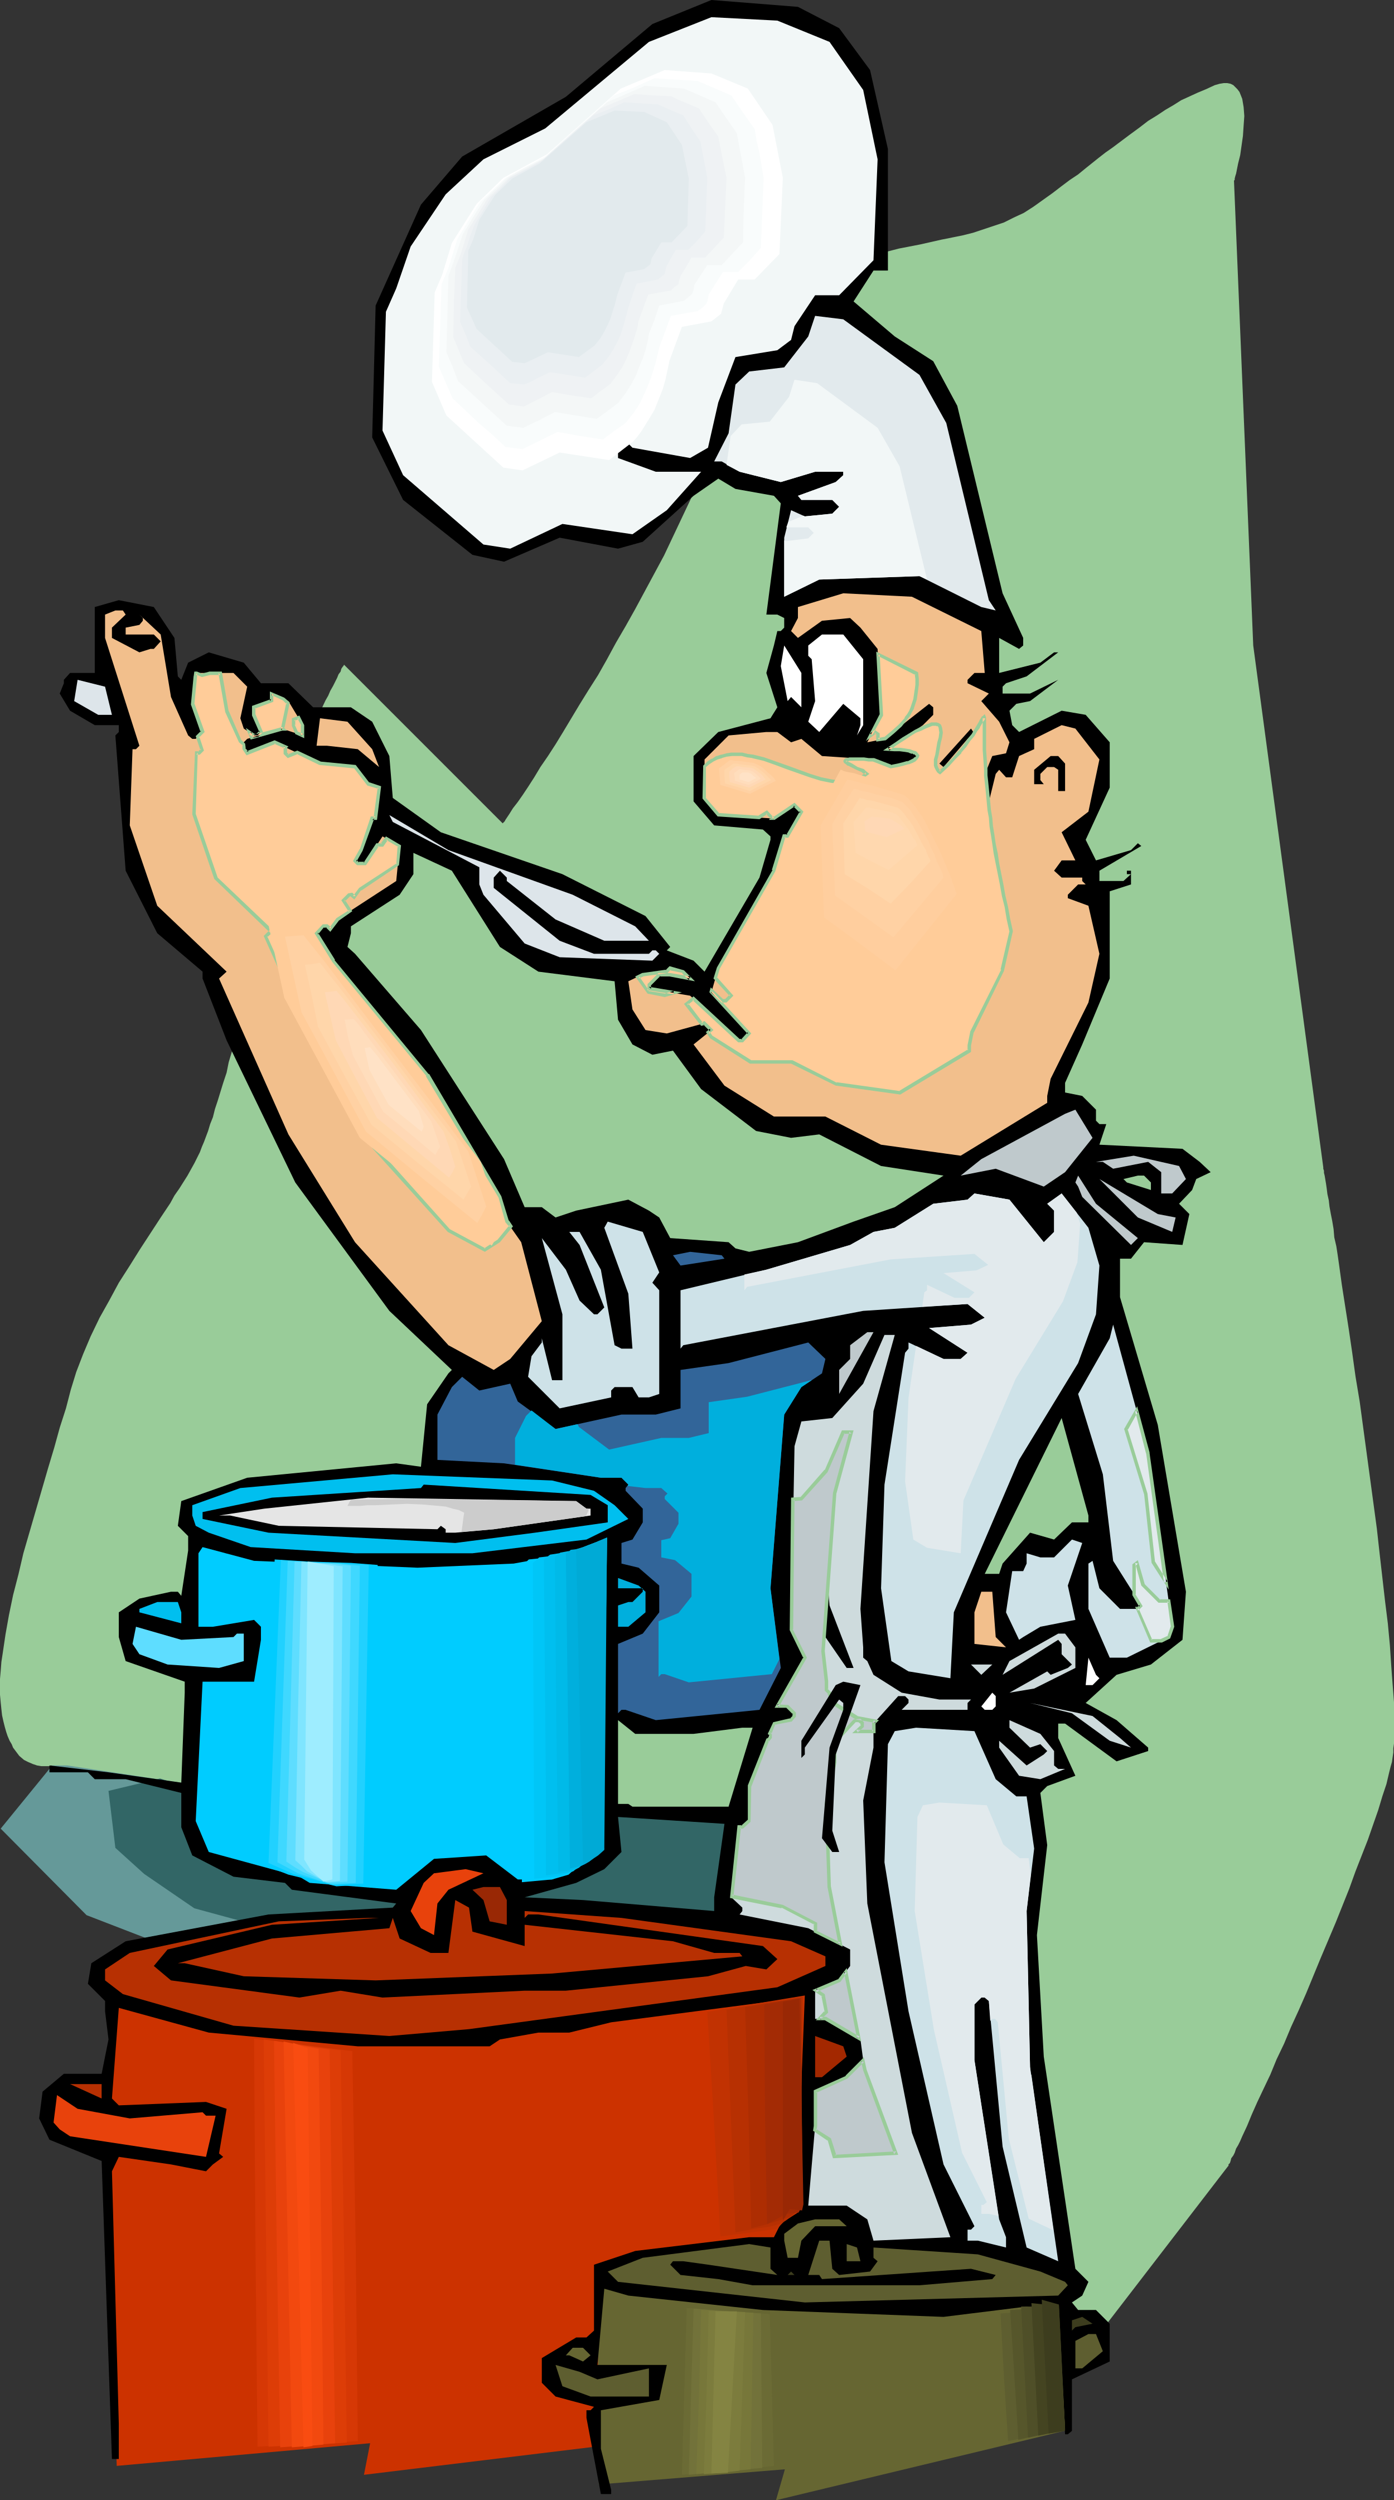 <?xml version="1.0" encoding="UTF-8" standalone="no"?>
<svg
   version="1.0"
   width="86.803mm"
   height="155.668mm"
   id="svg148"
   sodipodi:docname="Chef 111.wmf"
   xmlns:inkscape="http://www.inkscape.org/namespaces/inkscape"
   xmlns:sodipodi="http://sodipodi.sourceforge.net/DTD/sodipodi-0.dtd"
   xmlns="http://www.w3.org/2000/svg"
   xmlns:svg="http://www.w3.org/2000/svg">
  <rect width="100%" height="100%" fill="#333333" stroke="none"/>
  <sodipodi:namedview
     id="namedview148"
     pagecolor="#ffffff"
     bordercolor="#000000"
     borderopacity="0.25"
     inkscape:showpageshadow="2"
     inkscape:pageopacity="0.0"
     inkscape:pagecheckerboard="0"
     inkscape:deskcolor="#d1d1d1"
     inkscape:document-units="mm" />
  <defs
     id="defs1">
    <pattern
       id="WMFhbasepattern"
       patternUnits="userSpaceOnUse"
       width="6"
       height="6"
       x="0"
       y="0" />
  </defs>
  <path
     style="fill:#99cc99;fill-opacity:1;fill-rule:evenodd;stroke:none"
     d="m 12.121,415.451 236.441,146.886 40.403,-52.517 v 0 l 0.162,-0.162 v -0.323 l 0.323,-0.323 0.162,-0.485 0.162,-0.646 0.485,-0.646 0.323,-0.646 0.323,-0.97 0.485,-0.808 0.485,-0.97 0.485,-1.131 1.131,-2.424 1.131,-2.747 1.293,-2.909 1.455,-3.07 1.616,-3.393 1.455,-3.555 1.778,-3.717 1.616,-3.878 1.778,-3.878 1.778,-4.04 3.394,-8.241 3.556,-8.403 3.232,-8.08 1.455,-4.04 1.455,-3.717 1.455,-3.717 1.293,-3.717 1.131,-3.232 0.97,-3.232 0.97,-2.909 0.646,-2.747 0.323,-1.293 0.323,-1.131 0.162,-1.131 0.162,-1.131 v -0.97 l 0.162,-1.131 v -1.293 -4.686 -1.778 -1.939 l -0.162,-2.101 -0.162,-2.101 -0.162,-2.101 -0.162,-2.262 -0.323,-4.848 -0.485,-5.171 -0.646,-5.171 -0.646,-5.656 -0.646,-5.656 -0.646,-5.817 -1.616,-11.958 -1.616,-11.958 -0.808,-5.979 -0.97,-5.817 -0.808,-5.817 -0.808,-5.494 -0.808,-5.171 -0.808,-5.171 -0.646,-4.686 -0.323,-2.262 -0.323,-2.101 -0.485,-2.101 -0.162,-1.939 -0.323,-1.939 -0.323,-1.616 -0.323,-1.778 -0.162,-1.454 -0.323,-1.454 -0.162,-1.293 -0.162,-1.131 -0.162,-0.97 -0.162,-0.97 -0.162,-0.646 v -0.485 l -0.162,-0.485 v -0.323 0 L 294.945,151.896 290.42,42.66 v -0.162 l 0.162,-0.162 v -0.323 l 0.162,-0.646 0.162,-0.485 0.323,-1.616 0.162,-0.808 0.485,-1.939 0.323,-2.262 0.323,-2.262 0.162,-2.424 0.162,-2.262 -0.162,-2.101 -0.162,-0.97 -0.162,-0.97 -0.323,-0.808 -0.323,-0.808 -0.485,-0.646 -0.485,-0.485 -0.485,-0.485 -0.646,-0.323 -0.808,-0.162 h -0.808 l -0.97,0.162 -1.131,0.323 -2.101,0.97 -1.939,0.808 -3.879,1.778 -1.778,1.131 -1.939,1.131 -1.939,1.293 -2.101,1.293 -2.101,1.616 -2.424,1.778 -2.586,1.939 -1.293,0.97 -1.616,1.131 -1.455,1.131 -1.616,1.293 -1.616,1.293 -1.778,1.454 -1.939,1.293 -1.939,1.454 -2.101,1.616 -2.263,1.616 -2.263,1.616 -2.263,1.454 -2.424,1.131 -2.263,1.131 -2.424,0.808 -2.424,0.808 -2.424,0.808 -2.586,0.646 -4.848,0.97 -5.01,1.131 -5.01,0.97 -5.01,1.293 -2.424,0.808 -2.424,0.808 -2.424,0.97 -2.263,1.131 -2.424,1.293 -2.263,1.454 -2.263,1.616 -2.263,1.939 -2.101,2.101 -2.101,2.424 -2.101,2.585 -1.939,3.07 -0.97,1.616 -0.97,1.616 -0.97,1.778 -0.97,1.778 -0.808,1.939 -0.97,1.939 -0.808,2.101 -0.97,2.262 -1.616,4.525 -1.778,4.525 -4.04,8.888 -4.202,8.888 -4.202,8.888 -4.525,8.403 -2.263,4.201 -2.263,4.04 -2.263,3.878 -2.101,3.878 -2.101,3.717 -2.263,3.555 -2.101,3.393 -1.939,3.232 -1.939,3.232 -1.778,2.909 -1.778,2.747 -1.778,2.585 -1.455,2.424 -1.455,2.262 -1.293,1.939 -1.131,1.616 -1.131,1.454 -0.808,1.293 -0.646,0.97 -0.323,0.485 -0.162,0.323 -0.162,0.162 -0.162,0.162 -0.162,0.162 v 0 L 80.969,156.42 v 0 l -0.162,0.323 -0.162,0.162 -0.323,0.485 -0.162,0.646 -0.485,0.646 -0.323,0.808 -0.485,0.97 -0.485,0.97 -0.646,1.131 -0.485,1.131 -0.646,1.131 -1.293,2.747 -1.293,2.909 -1.293,3.07 -1.293,3.232 -1.293,3.393 -1.131,3.393 -1.131,3.393 -0.808,3.393 -0.646,3.393 -0.323,3.07 -0.162,1.616 -0.323,1.778 -0.323,1.939 -0.323,1.939 -0.323,2.262 -0.485,2.262 -0.485,2.262 -0.485,2.424 -1.131,5.009 -1.131,5.333 -2.747,10.827 -1.455,5.333 -1.455,5.333 -1.455,4.848 -0.485,2.424 -0.808,2.424 -0.646,2.101 -0.646,2.101 -0.646,1.939 -0.485,1.939 -0.646,1.616 -0.485,1.616 -0.485,1.293 -0.485,1.293 -0.485,1.131 -0.485,1.293 -0.646,1.293 -0.646,1.293 -1.616,2.909 -1.939,3.07 -1.131,1.616 -0.97,1.778 -2.263,3.393 -2.424,3.717 -2.424,3.717 -2.424,3.878 -2.586,4.04 -2.263,4.201 -2.263,4.04 -2.101,4.363 -1.778,4.201 -1.616,4.201 -1.293,4.201 -1.131,4.363 -1.455,4.525 -1.293,4.686 -1.455,4.848 -2.909,10.019 -2.909,10.019 -1.131,4.848 -1.293,5.009 -0.97,4.686 -0.808,4.525 -0.646,4.363 -0.323,2.101 -0.162,2.101 L 0,395.09 v 3.717 l 0.162,1.778 0.162,1.616 0.162,1.454 0.323,1.454 0.323,1.293 0.323,1.131 0.323,0.97 0.485,1.131 0.485,0.808 0.323,0.808 0.485,0.646 0.97,1.293 1.131,0.97 0.97,0.485 1.131,0.485 0.97,0.323 0.97,0.162 h 1.455 0.485 l 0.323,-0.162 z"
     id="path1" />
  <path
     style="fill:#659999;fill-opacity:1;fill-rule:evenodd;stroke:none"
     d="m 12.283,415.451 -12.121,14.866 20.202,20.36 36.848,14.22 65.615,-7.433 11.313,-24.077 -118.301,-17.937 z"
     id="path2" />
  <path
     style="fill:#326666;fill-opacity:1;fill-rule:evenodd;stroke:none"
     d="m 54.141,423.692 -16.485,-5.171 -12.121,2.909 1.616,13.412 6.788,6.14 11.798,8.08 19.555,5.332 h 0.162 0.485 0.808 l 1.131,-0.162 h 1.131 1.455 1.616 l 1.616,-0.162 h 3.394 3.394 1.455 l 1.455,0.162 h 1.131 l 0.97,0.162 0.97,0.162 1.293,0.162 1.455,0.162 h 1.616 l 1.778,0.162 1.939,0.162 3.879,0.162 1.778,0.162 1.778,0.162 h 1.616 1.455 l 1.293,0.162 h 0.808 0.323 0.485 l 15.677,-1.454 5.172,-8.888 -1.455,-10.665 -39.595,-5.817 z"
     id="path3" />
  <path
     style="fill:#cc3200;fill-opacity:1;fill-rule:evenodd;stroke:none"
     d="m 28.929,462.151 -4.525,38.943 3.071,79.18 59.635,-5.332 -1.455,7.433 54.464,-6.625 3.071,-36.681 48.323,-14.866 -2.909,-59.789 z"
     id="path4" />
  <path
     style="fill:#666632;fill-opacity:1;fill-rule:evenodd;stroke:none"
     d="m 140.604,536.967 0.323,47.669 43.797,-3.555 -2.101,7.272 67.878,-16.321 -3.717,-37.489 z"
     id="path5" />
  <path
     style="fill:#000000;fill-opacity:1;fill-rule:evenodd;stroke:none"
     d="m 197.492,6.625 7.273,9.857 4.202,18.583 V 63.667 h -3.394 l -4.687,7.272 9.697,8.241 9.05,5.817 5.656,10.503 10.667,44.114 4.848,10.503 v 1.778 l -0.97,0.808 -4.687,-2.585 v 8.241 l 9.697,-2.424 3.232,-2.424 h 0.97 l -7.434,5.656 -4.848,1.616 -0.808,0.808 v 1.616 h 6.465 l 6.626,-3.232 -6.626,5.009 -3.232,0.646 -1.616,1.616 0.646,3.393 1.616,1.616 10.02,-5.009 5.656,0.97 5.656,6.464 v 10.665 l -5.656,12.281 2.424,4.848 8.242,-2.424 1.616,-1.616 0.808,0.646 -9.858,5.817 v 2.424 h 5.656 l 1.778,-1.616 h -0.97 v -0.808 h 0.97 v 3.232 l -5.01,1.616 v 20.522 l -6.465,15.513 -4.04,9.049 v 2.262 l 4.04,0.808 3.232,3.232 v 2.585 l 0.808,0.808 h 1.616 l -1.616,4.848 19.555,0.97 4.04,3.07 2.586,2.424 -3.394,1.616 -0.97,2.585 -3.071,3.232 2.424,2.424 -1.616,7.272 -9.05,-0.646 -3.071,3.878 h -2.586 v 9.049 l 8.889,30.056 6.626,39.267 -0.808,11.311 -7.434,5.817 -8.081,2.424 -7.273,6.625 7.273,4.04 7.434,6.464 v 0.808 l -7.434,2.424 -12.121,-8.888 h -1.616 v 3.393 l 4.04,8.888 -6.626,2.424 -1.616,1.616 1.616,12.281 -2.424,21.168 1.616,28.602 7.434,49.932 3.071,3.07 -1.455,3.232 -2.424,1.616 1.455,1.778 h 4.202 l 3.232,3.232 v 8.888 l -8.889,4.201 v 12.119 l -0.97,0.808 H 250.663 l -1.616,-28.44 -7.434,-1.616 -19.555,2.424 -42.504,-1.616 -31.676,-3.393 -5.656,-1.616 -1.616,17.937 h 16.323 l -1.778,8.241 -13.737,2.424 v 9.049 l 2.424,9.695 v 0.97 h -2.424 l -3.394,-17.937 v -1.778 h 0.97 l 0.808,-0.808 -9.05,-2.424 -3.232,-3.232 v -5.817 l 8.081,-4.848 h 2.424 l 1.778,-1.616 v -15.513 l 9.697,-3.232 26.828,-3.232 h 5.818 l 1.616,-3.232 4.04,-2.585 0.808,-48.962 v -1.616 l -44.767,5.817 -9.858,2.424 h -7.273 l -9.05,1.616 -2.424,1.616 H 84.201 l -35.07,-3.232 -21.171,-5.817 -1.616,21.33 1.616,1.616 20.525,-0.808 4.848,1.616 -1.778,10.503 0.97,0.808 -2.424,1.778 -1.616,1.616 -8.242,-1.616 -12.283,-1.778 -1.616,3.393 1.616,59.466 v 8.241 h -1.616 l -2.424,-70.131 -12.283,-5.009 -2.424,-5.009 0.808,-6.302 5.01,-4.201 h 8.889 l 1.616,-8.08 -0.808,-6.625 v -2.424 l -4.04,-4.04 0.808,-4.848 8.081,-5.171 33.616,-6.302 29.252,-1.616 0.808,-0.97 -24.565,-3.232 -1.616,-1.616 -12.121,-1.454 -9.697,-5.009 -2.586,-6.625 v -8.08 l -13.091,-3.232 h -7.273 l -1.616,-1.616 h -9.05 v -1.616 l 13.899,1.616 17.131,2.424 0.808,-21.168 v -2.585 l -13.899,-4.848 -1.616,-5.656 v -5.817 l 4.848,-3.232 7.434,-1.616 h 1.616 l 0.808,0.97 1.616,-10.665 v -3.393 l -2.424,-2.424 0.808,-5.817 15.515,-5.494 35.07,-3.393 5.818,0.808 1.455,-14.705 5.01,-7.272 0.808,-0.808 -14.707,-13.897 -22.141,-30.218 -16.161,-33.449 -5.656,-14.543 v -1.616 l -10.667,-9.049 -7.434,-14.705 -2.424,-31.833 0.808,-0.808 v -1.616 h -5.656 l -5.818,-3.393 -2.424,-4.04 0.97,-2.424 v -0.808 l 1.455,-1.616 h 5.818 v -15.513 l 5.656,-1.616 8.242,1.616 4.848,7.272 0.808,9.049 0.808,0.808 1.616,-4.04 4.848,-2.424 8.242,2.424 4.04,4.848 h 6.465 l 5.818,5.656 h 8.889 l 5.01,3.393 4.04,8.08 0.808,9.857 11.313,8.08 28.606,9.857 19.555,9.857 5.818,7.272 -0.808,0.808 6.303,2.424 2.586,2.585 12.929,-22.138 2.586,-8.888 v -0.808 l -1.778,-1.616 -11.475,-0.97 -4.848,-5.656 v -10.665 l 5.818,-5.656 12.283,-3.232 1.616,-2.585 -2.586,-8.08 1.778,-6.464 0.808,-3.393 h 0.808 l 0.808,-0.808 v -2.262 l -1.616,-0.808 H 180.361 l 3.394,-26.178 -1.616,-1.778 -9.05,-1.616 -4.04,-2.424 -5.818,4.04 -11.959,10.827 -5.818,1.616 -13.737,-2.585 -13.091,5.656 -7.434,-1.616 L 94.867,117.638 87.595,102.934 88.403,71.908 99.069,48.154 108.766,36.843 133.17,22.784 153.533,5.656 167.432,0 187.795,1.616 Z"
     id="path6" />
  <path
     style="fill:#f2f7f7;fill-opacity:1;fill-rule:evenodd;stroke:none"
     d="m 195.229,9.857 7.919,11.311 3.394,16.321 -0.97,23.754 -8.081,8.241 h -5.656 l -4.848,7.272 -0.808,3.232 -3.232,2.424 -9.858,1.616 -4.04,10.665 -2.424,10.665 -4.202,2.424 -13.576,-2.424 -0.97,-0.97 h -1.616 l -0.808,0.97 v 2.424 l 8.889,3.232 h 10.667 l -8.081,9.049 -8.081,5.656 -16.485,-2.424 -12.283,5.817 -6.303,-0.97 -18.909,-16.321 -4.848,-10.503 0.808,-27.955 2.424,-5.494 3.394,-9.857 8.242,-12.281 8.889,-8.241 14.545,-7.272 24.404,-20.36 14.707,-5.817 15.515,0.808 z"
     id="path7" />
  <path
     style="fill:#ffffff;fill-opacity:1;fill-rule:evenodd;stroke:none"
     d="m 175.997,20.845 5.818,8.564 2.424,12.443 -0.808,17.937 -5.818,5.979 h -3.879 l -3.394,5.656 -0.646,2.424 -2.263,1.778 -6.949,1.293 -2.909,7.918 -0.485,2.262 -0.485,2.262 -0.646,2.262 -0.97,2.424 -0.97,2.424 -1.455,2.424 -1.616,2.585 -0.97,1.293 -0.97,1.131 -5.656,4.363 -11.636,-1.778 -8.727,4.201 -4.525,-0.646 -13.414,-12.281 -3.394,-7.918 0.646,-21.007 1.778,-4.201 2.263,-7.433 5.818,-9.211 6.303,-6.14 10.182,-5.494 17.454,-15.513 10.343,-4.363 10.99,0.808 z"
     id="path8" />
  <path
     style="fill:#f9fcfc;fill-opacity:1;fill-rule:evenodd;stroke:none"
     d="m 172.119,22.461 2.747,4.04 2.747,3.878 0.485,2.909 0.646,2.747 0.97,5.817 -0.323,8.241 -0.323,8.241 -2.586,2.909 -2.747,2.747 h -3.555 l -1.778,2.747 -1.616,2.585 -0.162,0.97 -0.162,0.646 -0.162,0.485 -0.97,0.97 -1.131,0.808 -6.303,1.131 -2.747,7.433 -0.485,2.101 -0.485,1.939 -0.646,2.101 -0.808,2.262 -0.97,2.262 -1.131,2.424 -1.455,2.262 -1.939,2.424 -2.747,1.939 -2.586,1.939 -5.333,-0.808 -5.333,-0.97 -8.242,4.04 -4.04,-0.485 -3.071,-2.909 -3.232,-2.747 -6.141,-5.817 -3.232,-7.433 0.323,-9.695 0.323,-9.695 0.808,-1.939 0.808,-1.939 2.101,-6.787 2.747,-4.525 1.293,-2.101 1.293,-2.101 5.98,-5.656 9.535,-5.171 3.879,-3.555 4.04,-3.555 8.081,-7.11 4.848,-1.939 4.687,-2.101 5.172,0.323 5.01,0.323 z"
     id="path9" />
  <path
     style="fill:#f4f7f7;fill-opacity:1;fill-rule:evenodd;stroke:none"
     d="m 168.402,24.077 2.424,3.555 2.586,3.717 0.97,5.171 0.97,5.333 -0.323,7.595 -0.162,7.595 -5.01,5.333 h -3.394 l -3.071,4.686 -0.162,1.131 -0.323,0.97 -0.97,0.808 -0.97,0.808 -5.818,1.131 -1.131,3.393 -1.293,3.232 -0.323,1.939 -0.485,1.939 -0.646,1.939 -0.808,1.939 -0.808,2.101 -1.131,2.101 -1.455,2.262 -1.616,2.101 -2.586,1.939 -2.424,1.778 -5.01,-0.808 -4.848,-0.808 -3.717,1.939 -3.717,1.778 -3.879,-0.485 -11.475,-10.503 -1.293,-3.393 -1.455,-3.393 0.485,-17.937 0.646,-1.778 0.646,-1.778 2.101,-6.302 1.293,-2.101 1.131,-1.939 2.586,-4.04 5.333,-5.171 4.364,-2.424 4.525,-2.262 7.273,-6.625 7.434,-6.464 8.889,-3.878 9.212,0.646 3.717,1.616 z"
     id="path10" />
  <path
     style="fill:#eff2f4;fill-opacity:1;fill-rule:evenodd;stroke:none"
     d="m 164.523,25.531 2.263,3.393 2.263,3.232 0.97,5.009 0.97,4.686 -0.323,6.948 -0.323,7.11 -2.101,2.262 -2.263,2.424 h -3.232 l -1.293,2.262 -1.293,2.101 -0.323,0.97 -0.162,0.97 -0.97,0.646 -0.808,0.808 -2.747,0.485 -2.586,0.485 -2.263,6.14 -0.323,1.778 -0.485,1.616 -0.646,1.939 -0.646,1.778 -0.808,1.939 -0.97,1.939 -1.293,1.939 -1.455,1.939 -2.424,1.778 -2.101,1.616 -4.525,-0.646 -4.687,-0.808 -6.626,3.393 -3.556,-0.485 -5.333,-4.848 -5.172,-4.848 -0.646,-1.454 -0.646,-1.616 -1.293,-3.07 0.162,-8.241 0.323,-8.08 0.646,-1.616 0.646,-1.616 1.778,-5.817 2.263,-3.555 2.263,-3.717 2.586,-2.424 2.424,-2.424 8.081,-4.363 13.414,-11.958 8.081,-3.393 4.364,0.323 4.202,0.162 1.616,0.808 1.616,0.646 z"
     id="path11" />
  <path
     style="fill:#eaeff2;fill-opacity:1;fill-rule:evenodd;stroke:none"
     d="m 160.806,27.147 1.939,3.07 2.101,3.07 1.616,8.564 -0.485,12.604 -1.939,2.262 -2.101,2.101 h -2.909 l -1.131,1.939 -1.131,2.101 -0.323,1.616 -1.616,1.293 -2.424,0.485 -2.586,0.485 -0.97,2.747 -0.97,2.909 -0.808,3.07 -0.485,1.616 -0.485,1.616 -0.808,1.778 -0.97,1.778 -1.131,1.778 -1.455,1.778 -2.101,1.616 -1.939,1.454 -4.04,-0.646 -4.202,-0.646 -3.071,1.454 -1.455,0.808 -1.616,0.646 -1.455,-0.162 -1.778,-0.162 -4.687,-4.363 -4.687,-4.201 -1.131,-2.909 -1.293,-2.909 0.485,-14.705 0.485,-1.616 0.646,-1.454 0.808,-2.585 0.97,-2.585 4.04,-6.625 2.263,-2.101 2.101,-2.262 3.717,-1.939 3.555,-1.939 12.283,-10.827 3.717,-1.454 3.555,-1.616 7.919,0.485 2.909,1.293 z"
     id="path12" />
  <path
     style="fill:#e2eaed;fill-opacity:1;fill-rule:evenodd;stroke:none"
     d="m 156.927,28.763 3.555,5.333 1.616,7.918 -0.323,11.15 -3.717,3.878 h -2.424 l -2.263,3.717 -0.323,1.454 -1.455,1.131 -4.364,0.808 -1.939,5.171 -0.646,2.585 -0.485,1.454 -0.485,1.616 -0.646,1.454 -0.808,1.616 -0.97,1.616 -1.293,1.616 -3.717,2.747 -7.273,-1.131 -5.495,2.585 -2.909,-0.323 -8.404,-7.756 -2.263,-5.009 0.323,-13.412 1.131,-2.585 1.455,-4.686 3.717,-5.817 4.04,-3.878 6.465,-3.555 10.99,-9.695 6.626,-2.747 6.949,0.323 z"
     id="path13" />
  <path
     style="fill:#e2eaed;fill-opacity:1;fill-rule:evenodd;stroke:none"
     d="m 216.401,88.229 6.303,11.311 10.02,41.691 1.616,2.424 -3.394,-0.808 -14.545,-7.272 -23.596,0.808 -8.242,4.04 v -13.897 l 1.616,-6.464 3.232,1.454 6.465,-0.646 1.616,-1.616 -1.616,-1.616 h -7.273 l -0.808,-0.97 8.889,-3.232 1.778,-1.616 v -0.808 h -6.626 l -8.081,2.424 -9.697,-2.424 -4.202,-2.424 h -1.778 l 3.394,-6.625 1.616,-11.473 3.232,-3.07 8.242,-0.97 5.656,-7.272 1.616,-4.848 6.626,0.808 z"
     id="path14" />
  <path
     style="fill:#f2bf8c;fill-opacity:1;fill-rule:evenodd;stroke:none"
     d="m 230.946,148.502 0.808,9.857 h -2.424 l -1.616,1.616 v 0.808 l 5.01,2.424 -1.778,1.778 4.202,4.848 2.424,4.848 -0.808,2.585 -3.232,0.646 -5.01,12.281 0.808,4.04 2.424,1.616 1.778,-1.616 -1.778,-1.616 2.586,-10.503 0.808,-0.97 1.616,1.778 h 1.455 l 1.616,-5.009 3.555,-1.616 v -2.424 l 6.465,-3.232 3.232,0.808 5.656,7.272 -2.586,12.281 -6.303,4.848 3.232,6.625 h -3.232 l -1.778,2.424 1.778,1.616 h 4.848 v 0.808 l 0.808,0.808 h -1.778 l -2.424,2.424 v 0.808 l 4.848,1.778 2.586,11.311 -2.586,11.473 -8.889,17.937 -0.808,4.04 v 1.616 l -20.363,12.443 -18.747,-2.585 -13.091,-6.625 h -12.121 l -11.636,-7.272 -7.273,-9.695 4.202,-3.393 -1.616,-1.616 -8.889,2.424 -5.01,-0.808 -3.071,-4.848 -0.97,-6.625 3.394,-1.616 5.656,-0.646 0.808,-0.808 3.071,0.808 1.616,1.616 -4.687,-0.97 h -2.586 l -2.424,2.585 v 0.808 l 9.697,1.616 11.636,10.503 h 0.646 l 1.616,-1.616 -8.889,-9.695 1.616,-5.656 13.091,-22.946 2.424,-8.08 h 0.808 l 3.232,-5.817 -1.616,-1.616 -4.848,3.232 -13.091,-0.808 -3.232,-4.04 v -9.049 l 5.656,-5.656 8.889,-0.808 h 2.586 l 3.232,2.424 2.424,-0.808 4.848,4.04 12.121,0.808 4.202,1.778 4.848,-0.808 1.778,-1.778 -1.778,-1.616 h -5.656 l 8.242,-5.656 2.424,-2.424 v -1.778 l -0.97,-0.808 -10.505,8.241 -4.04,0.808 3.232,-6.464 -0.808,-15.513 -4.04,-5.009 -2.424,-2.262 -6.626,0.646 -5.656,4.04 -1.616,-1.616 1.616,-3.07 v -2.585 l 10.667,-3.232 16.161,0.808 z"
     id="path15" />
  <path
     style="fill:#f2bf8c;fill-opacity:1;fill-rule:evenodd;stroke:none"
     d="m 29.575,144.624 -3.232,3.07 v 2.424 l 6.465,3.393 2.586,-0.808 h 0.808 l 1.616,-1.778 -1.616,-1.616 h -6.626 v -1.616 l 3.232,-0.646 0.808,-0.97 v -0.646 l -0.808,-0.808 5.01,4.686 2.424,14.705 4.04,9.049 0.97,0.808 h 0.808 l 1.616,-1.616 -2.424,-6.625 0.808,-6.464 v -0.808 h 8.889 l 3.232,3.232 -1.616,7.433 0.808,2.424 2.424,1.616 h 0.808 l 0.808,-0.808 -1.616,-4.04 v -1.778 l 4.202,-1.454 v -1.778 l 3.879,1.778 3.394,5.656 v 2.424 l -5.01,-1.616 -8.081,2.424 -0.808,0.808 v 1.616 l 0.808,0.97 6.465,-2.585 10.667,5.009 8.242,0.808 3.071,4.04 2.586,0.808 -0.808,7.272 h -0.808 l -2.586,7.433 -1.455,2.424 0.646,0.808 h 1.616 l 4.202,-6.464 4.04,2.262 -0.808,8.241 -13.899,9.049 -1.616,2.262 -0.808,-0.646 h -0.808 l -1.616,1.616 4.04,6.464 21.979,26.986 17.131,28.602 1.616,5.817 3.394,4.848 4.848,18.583 -7.434,8.888 -3.879,2.585 -10.667,-5.817 -21.979,-24.239 -15.677,-25.37 -16.323,-36.681 1.778,-1.616 -16.323,-15.513 -6.465,-18.906 0.646,-17.937 h 0.808 l 0.808,-0.808 -8.081,-25.37 v -5.494 l 2.424,-0.97 h 1.778 z"
     id="path16" />
  <path
     style="fill:#ffffff;fill-opacity:1;fill-rule:evenodd;stroke:none"
     d="m 203.149,155.127 v 15.513 l -1.455,2.424 0.808,-2.424 v -1.616 l -4.04,-3.393 -5.656,6.625 -2.586,-2.424 1.616,-4.848 -0.808,-9.857 -0.808,-0.808 v -2.424 l 3.232,-2.585 h 5.01 z"
     id="path17" />
  <path
     style="fill:#ffffff;fill-opacity:1;fill-rule:evenodd;stroke:none"
     d="m 188.603,166.439 -2.424,-2.424 -0.808,0.97 -1.616,-8.241 0.808,-4.848 4.04,6.464 z"
     id="path18" />
  <path
     style="fill:#dde5ea;fill-opacity:1;fill-rule:evenodd;stroke:none"
     d="m 26.343,168.216 h -3.232 l -5.656,-3.232 0.808,-5.009 6.465,1.616 z"
     id="path19" />
  <path
     style="fill:#f2bf8c;fill-opacity:1;fill-rule:evenodd;stroke:none"
     d="m 87.595,176.296 1.616,4.201 -5.01,-4.201 -7.273,-0.808 h -2.424 l 0.808,-6.464 6.465,0.808 z"
     id="path20" />
  <path
     style="fill:#000000;fill-opacity:1;fill-rule:evenodd;stroke:none"
     d="m 223.673,190.193 0.808,0.808 v 3.232 l -0.808,-0.808 v -6.464 l 4.848,-11.473 V 174.68 l -0.808,-0.808 -5.656,6.625 -0.97,-0.808 7.434,-8.241 1.616,2.424 z"
     id="path21" />
  <path
     style="fill:#000000;fill-opacity:1;fill-rule:evenodd;stroke:none"
     d="m 250.663,179.689 v 6.464 h -1.616 v -5.009 l -0.97,-0.646 h -1.616 l -1.616,1.616 v 1.454 l 0.808,0.97 h -2.263 v -3.393 l 3.879,-3.232 h 1.778 z"
     id="path22" />
  <path
     style="fill:#000000;fill-opacity:1;fill-rule:evenodd;stroke:none"
     d="m 194.26,186.153 2.424,3.232 v 2.424 l -0.808,0.808 -2.424,-4.04 -4.04,-0.808 0.808,-2.424 2.586,0.808 z"
     id="path23" />
  <path
     style="fill:#dde5ea;fill-opacity:1;fill-rule:evenodd;stroke:none"
     d="m 134.786,210.553 14.707,7.433 3.232,3.393 h -10.505 l -11.475,-5.009 -11.475,-9.049 v -0.808 l -1.616,-1.616 -1.455,1.616 v 2.424 l 15.515,12.443 8.081,3.07 h 12.929 l 0.808,-0.808 h 0.808 l 0.808,0.808 -1.616,1.616 -21.818,-0.808 -8.242,-3.232 -9.697,-11.473 -0.97,-2.424 v -4.04 l -20.363,-10.665 -0.808,-1.616 13.899,8.241 z"
     id="path24" />
  <path
     style="fill:#99cc99;fill-opacity:1;fill-rule:evenodd;stroke:none"
     d="m 117.655,222.834 9.05,5.817 17.939,2.262 0.808,9.049 3.394,5.817 4.687,2.424 4.848,-0.97 6.626,9.049 12.929,9.857 8.242,1.616 6.626,-0.808 14.545,7.433 14.707,2.262 -11.475,7.433 -9.697,3.393 -13.091,4.848 -11.475,2.262 -3.232,-0.808 -1.616,-1.454 -13.737,-0.97 -2.586,-4.848 -2.424,-1.616 -4.848,-2.585 -12.283,2.585 -4.848,1.616 -3.232,-2.424 h -4.04 l -4.848,-11.311 -19.555,-30.379 -15.515,-17.937 -1.778,-1.616 0.808,-3.232 v -1.616 l 11.475,-7.433 3.232,-4.848 v -5.009 l 9.05,4.201 z"
     id="path25" />
  <path
     style="fill:#bfc9cc;fill-opacity:1;fill-rule:evenodd;stroke:none"
     d="m 250.663,275.836 -5.01,3.393 -11.313,-4.201 -8.242,1.616 4.848,-3.878 19.717,-10.665 2.424,-0.97 4.04,6.625 z"
     id="path26" />
  <path
     style="fill:#bfc9cc;fill-opacity:1;fill-rule:evenodd;stroke:none"
     d="m 279.107,277.452 -3.232,3.393 h -2.586 v -5.009 l -3.071,-2.424 -8.242,1.616 -2.424,-1.616 h -1.616 l 8.889,-1.454 10.667,2.424 z"
     id="path27" />
  <path
     style="fill:#bfc9cc;fill-opacity:1;fill-rule:evenodd;stroke:none"
     d="m 267.794,291.349 -1.616,1.616 -11.475,-11.311 -0.97,-2.424 -0.646,-0.97 0.646,-1.616 4.202,6.625 z"
     id="path28" />
  <path
     style="fill:#99cc99;fill-opacity:1;fill-rule:evenodd;stroke:none"
     d="m 270.865,278.26 v 1.778 l -5.656,-1.778 -0.808,-0.808 3.394,-0.808 h 1.455 z"
     id="path29" />
  <path
     style="fill:#bfc9cc;fill-opacity:1;fill-rule:evenodd;stroke:none"
     d="m 276.683,286.501 -0.808,3.393 -8.081,-3.393 -9.05,-9.049 13.737,8.241 z"
     id="path30" />
  <path
     style="fill:#cee2e8;fill-opacity:1;fill-rule:evenodd;stroke:none"
     d="m 245.653,292.318 2.424,-2.424 v -5.009 l -1.616,-1.616 3.394,-2.424 6.303,8.08 2.586,8.888 -0.808,11.473 -4.202,11.473 -13.899,22.784 -15.353,35.873 -0.808,15.513 -9.858,-1.616 -4.04,-2.424 -2.424,-17.129 0.808,-24.4 4.848,-31.026 0.808,-0.97 v -1.454 l 8.242,3.878 h 4.04 l 1.616,-1.454 -9.05,-5.817 9.858,-0.808 3.232,-1.616 -4.04,-3.232 -24.565,1.616 -42.343,8.08 -0.646,0.808 v -13.735 l 20.202,-4.848 19.717,-5.817 5.495,-3.07 5.01,-0.97 9.05,-5.656 8.081,-0.97 1.616,-1.454 8.242,1.454 z"
     id="path31" />
  <path
     style="fill:#cee2e8;fill-opacity:1;fill-rule:evenodd;stroke:none"
     d="m 155.149,299.428 -1.616,2.424 1.616,1.778 v 24.4 l -2.424,0.808 h -2.424 l -1.455,-2.424 h -4.202 l -0.808,0.808 v 1.616 l -12.121,2.585 -7.434,-7.433 0.808,-4.848 2.424,-3.232 v -0.97 l 2.424,9.857 h 2.424 V 309.285 l -4.848,-17.937 5.656,7.433 3.232,7.272 3.394,3.232 h 0.808 l 1.616,-1.616 -5.818,-14.705 -2.424,-3.07 h 2.424 l 5.01,8.888 3.232,17.775 1.616,0.808 h 2.586 l -0.97,-12.927 -5.656,-15.513 0.808,-1.454 8.242,2.424 z"
     id="path32" />
  <path
     style="fill:#326599;fill-opacity:1;fill-rule:evenodd;stroke:none"
     d="m 170.503,296.197 -10.343,1.616 -1.778,-2.424 4.04,-0.808 7.434,0.808 z"
     id="path33" />
  <path
     style="fill:#cee2e8;fill-opacity:1;fill-rule:evenodd;stroke:none"
     d="m 275.875,382.809 -0.808,2.424 -9.858,4.848 h -4.04 l -5.01,-11.473 v -10.665 l 0.97,-0.646 1.616,6.464 4.848,4.848 h 4.202 l 0.808,-0.808 -6.626,-10.503 -2.424,-20.36 -5.818,-18.906 7.434,-13.089 0.808,-3.232 8.242,30.218 z"
     id="path34" />
  <path
     style="fill:#bfc9cc;fill-opacity:1;fill-rule:evenodd;stroke:none"
     d="m 197.492,328.03 v -5.656 l 2.586,-2.585 V 316.557 l 4.04,-3.07 h 1.455 z"
     id="path35" />
  <path
     style="fill:#cedbdd;fill-opacity:1;fill-rule:evenodd;stroke:none"
     d="m 205.573,332.07 -3.071,46.538 0.646,9.049 v 2.424 l 0.97,0.808 1.455,3.232 6.626,4.201 8.889,1.616 h 7.434 l -0.808,0.808 v 1.616 h -15.515 l 1.616,-1.616 v -0.808 l -0.808,-0.808 h -1.616 l -5.818,6.464 v 5.656 l -2.424,12.443 0.97,24.239 10.505,53.971 9.05,24.562 -18.101,0.808 -1.455,-5.009 -4.848,-3.232 h -9.05 l 1.616,-18.745 v -8.08 l 7.434,-3.393 3.879,-4.04 -0.646,-4.848 -8.242,-4.848 h -2.424 v -6.625 l 5.656,-2.424 2.586,-3.393 v -3.878 l -9.858,-5.009 -16.161,-3.232 0.646,-0.808 v -0.808 l -2.586,-2.424 1.939,-16.482 h 0.646 l 1.616,-1.454 v -8.241 l 5.818,-14.705 4.04,-0.808 0.808,-0.97 v -0.646 l -1.616,-1.616 h -2.424 l 6.465,-11.473 -3.232,-6.625 0.808,-43.145 1.616,-5.817 7.273,-0.808 7.273,-8.08 5.01,-11.473 h 2.424 z"
     id="path36" />
  <path
     style="fill:#326599;fill-opacity:1;fill-rule:evenodd;stroke:none"
     d="m 193.452,323.182 -4.848,3.232 -4.04,6.464 -3.232,40.883 2.424,18.745 -5.01,9.857 -24.404,2.424 -7.111,-2.424 h -0.97 l -0.808,0.808 v -16.321 l 5.818,-2.424 3.879,-5.009 v -6.302 l -4.848,-4.201 -4.04,-0.97 v -4.848 l 2.586,-0.808 2.424,-4.04 v -3.232 l -4.04,-4.201 v -0.646 l 0.646,-0.808 -1.616,-1.616 h -4.848 l -22.788,-3.393 -15.677,-0.808 V 332.878 l 3.394,-6.464 2.424,-2.424 4.04,3.232 7.273,-1.616 1.778,4.201 8.889,6.464 15.515,-3.393 h 8.081 l 5.818,-1.454 v -9.049 l 11.313,-1.616 18.747,-4.848 4.04,3.878 z"
     id="path37" />
  <path
     style="fill:#99cc99;fill-opacity:1;fill-rule:evenodd;stroke:none"
     d="m 256.158,358.248 h -3.879 l -4.202,4.04 -5.656,-1.616 -6.465,7.272 -0.808,2.424 h -3.394 l 18.101,-36.681 6.303,22.946 z"
     id="path38" />
  <path
     style="fill:#00bfef;fill-opacity:1;fill-rule:evenodd;stroke:none"
     d="m 139.796,350.814 4.848,3.393 3.232,3.232 -9.858,4.848 -26.828,3.232 H 83.554 l -24.565,-1.454 -9.858,-3.393 -3.071,-1.616 -0.808,-2.424 v -2.424 l 11.313,-4.04 35.878,-3.232 37.494,1.454 z"
     id="path39" />
  <path
     style="fill:#000000;fill-opacity:1;fill-rule:evenodd;stroke:none"
     d="m 143.028,354.208 v 4.04 l -17.131,2.424 -18.747,2.424 -43.959,-2.424 -15.515,-3.232 v -1.616 l 16.323,-3.393 35.07,-2.262 0.646,-0.808 39.272,2.424 z"
     id="path40" />
  <path
     style="fill:#e5e5e5;fill-opacity:1;fill-rule:evenodd;stroke:none"
     d="m 138.018,355.016 h 0.97 v 1.616 l -22.788,3.232 -9.05,0.808 h -2.263 v -0.808 l -1.131,-0.808 -0.808,0.808 -37.333,-0.808 -11.475,-2.424 h -2.586 l 10.667,-1.616 24.404,-2.585 48.969,0.808 z"
     id="path41" />
  <path
     style="fill:#cee2e8;fill-opacity:1;fill-rule:evenodd;stroke:none"
     d="m 251.309,373.114 1.778,8.08 -8.242,1.616 -4.04,2.424 -0.97,0.646 -3.071,-6.464 1.455,-9.695 h 2.586 l 0.808,-1.778 v -2.424 l 3.232,0.97 h 3.232 l 4.202,-4.201 2.424,0.808 z"
     id="path42" />
  <path
     style="fill:#00ccff;fill-opacity:1;fill-rule:evenodd;stroke:none"
     d="m 98.261,368.913 22.626,-0.97 21.333,-3.878 -0.808,70.131 0.808,0.808 -6.626,4.848 -5.656,2.424 h -8.081 l -7.434,-5.656 -12.283,0.808 -8.889,7.272 -20.363,-1.616 -2.424,-1.454 -21.333,-5.817 -3.071,-7.272 1.616,-32.803 h 12.121 l 1.616,-9.857 v -3.07 l -1.616,-1.616 -9.697,1.616 h -3.394 v -17.29 l 0.97,-1.454 12.121,3.232 z"
     id="path43" />
  <path
     style="fill:#000000;fill-opacity:1;fill-rule:evenodd;stroke:none"
     d="m 195.229,377.8 5.656,14.705 h -1.616 l -5.01,-7.272 -1.455,-12.119 0.646,-6.625 h 0.808 z"
     id="path44" />
  <path
     style="fill:#00afdd;fill-opacity:1;fill-rule:evenodd;stroke:none"
     d="m 151.917,374.568 v 4.848 l -4.04,3.393 h -2.424 v -5.009 l 2.424,-0.808 h 0.97 l 2.424,-2.424 v -0.808 h -5.818 v -2.424 l 4.848,1.778 z"
     id="path45" />
  <path
     style="fill:#f2bf8c;fill-opacity:1;fill-rule:evenodd;stroke:none"
     d="m 234.34,385.233 2.424,2.424 -7.434,-0.808 v -7.433 l 1.616,-4.848 h 2.586 z"
     id="path46" />
  <path
     style="fill:#00bfef;fill-opacity:1;fill-rule:evenodd;stroke:none"
     d="m 42.666,379.416 v 2.585 l -9.858,-2.585 v -0.808 l 4.202,-1.616 h 4.848 z"
     id="path47" />
  <path
     style="fill:#5eddff;fill-opacity:1;fill-rule:evenodd;stroke:none"
     d="m 54.949,385.233 0.808,-0.808 h 1.616 v 6.464 l -5.818,1.616 -12.121,-0.808 -6.626,-2.424 -1.616,-2.424 0.808,-4.04 10.667,3.07 z"
     id="path48" />
  <path
     style="fill:#cedbdd;fill-opacity:1;fill-rule:evenodd;stroke:none"
     d="m 253.087,387.657 v 4.848 l -9.697,4.848 -5.818,0.97 8.889,-5.009 0.808,0.808 4.04,-1.616 0.97,-0.808 -2.424,-2.424 v -2.424 l -0.808,-0.97 -13.091,8.241 1.616,-3.232 11.475,-6.464 h 1.616 z"
     id="path49" />
  <path
     style="fill:#ffffff;fill-opacity:1;fill-rule:evenodd;stroke:none"
     d="m 246.461,390.081 -2.424,2.424 z"
     id="path50" />
  <path
     style="fill:#ffffff;fill-opacity:1;fill-rule:evenodd;stroke:none"
     d="m 258.744,394.929 -1.616,1.616 h -4.04 2.424 l 0.646,-6.464 1.778,4.04 z"
     id="path51" />
  <path
     style="fill:#cedbdd;fill-opacity:1;fill-rule:evenodd;stroke:none"
     d="m 230.946,394.121 -2.424,-2.424 h 5.01 z"
     id="path52" />
  <path
     style="fill:#ffffff;fill-opacity:1;fill-rule:evenodd;stroke:none"
     d="m 234.34,401.554 -0.808,0.808 h -1.778 l -0.808,-0.808 2.586,-3.232 0.808,0.808 z"
     id="path53" />
  <path
     style="fill:#cedbdd;fill-opacity:1;fill-rule:evenodd;stroke:none"
     d="m 263.592,408.987 2.586,2.262 -5.01,-1.616 -8.889,-6.464 -9.858,-2.424 14.707,3.07 z"
     id="path54" />
  <path
     style="fill:#99cc99;fill-opacity:1;fill-rule:evenodd;stroke:none"
     d="m 163.23,408.018 11.475,-1.454 h 2.424 l -5.656,18.583 h -22.626 l -0.97,-0.646 h -2.424 v -19.714 l 4.04,3.232 z"
     id="path55" />
  <path
     style="fill:#cedbdd;fill-opacity:1;fill-rule:evenodd;stroke:none"
     d="m 248.077,412.057 v 3.393 l 0.97,0.808 h 1.616 l -5.818,2.424 -5.01,-0.808 -4.687,-6.625 v -1.616 l 6.465,5.817 4.04,-2.585 0.808,-0.808 -1.616,-1.616 -2.424,0.808 -4.848,-4.686 v -1.778 l 7.273,3.232 z"
     id="path56" />
  <path
     style="fill:#cee2e8;fill-opacity:1;fill-rule:evenodd;stroke:none"
     d="m 234.34,418.683 4.848,4.04 h 2.424 l 1.778,12.281 -1.778,14.705 0.808,36.681 6.626,45.73 -7.434,-3.232 -5.656,-23.754 -3.232,-34.257 -0.97,-0.808 h -0.808 l -1.616,1.616 v 13.089 l 5.818,37.489 1.616,4.201 v 2.424 l -6.626,-1.616 h -2.424 v -2.585 h 0.808 l 0.808,-0.808 -7.273,-14.543 -8.242,-36.035 -5.656,-35.065 0.808,-27.794 1.616,-3.07 5.01,-0.808 13.737,0.808 z"
     id="path57" />
  <path
     style="fill:#326666;fill-opacity:1;fill-rule:evenodd;stroke:none"
     d="m 168.078,446.476 v 3.232 l -30.868,-2.585 -13.737,-0.646 12.121,-3.393 6.626,-3.232 4.04,-4.04 -0.808,-8.241 25.05,1.616 z"
     id="path58" />
  <path
     style="fill:#e8420c;fill-opacity:1;fill-rule:evenodd;stroke:none"
     d="m 105.534,444.699 -2.586,3.232 -0.808,7.433 -3.071,-1.616 -2.424,-4.04 3.071,-6.625 2.424,-2.262 7.434,-0.97 4.202,0.97 z"
     id="path59" />
  <path
     style="fill:#992805;fill-opacity:1;fill-rule:evenodd;stroke:none"
     d="m 119.271,447.123 v 5.817 l -4.04,-0.808 -1.455,-5.009 -2.586,-2.424 2.586,-0.646 h 3.879 z"
     id="path60" />
  <path
     style="fill:#b73002;fill-opacity:1;fill-rule:evenodd;stroke:none"
     d="m 111.19,454.556 12.283,3.393 v -5.009 l 34.909,3.878 9.697,2.747 h 5.98 l 0.646,0.808 -44.767,4.04 -41.535,1.616 -31.03,-0.97 -13.899,-3.07 h -1.616 l 22.141,-5.817 27.636,-2.424 0.808,-2.424 1.616,4.848 7.273,3.393 h 4.202 l 1.616,-12.443 3.232,1.778 z"
     id="path61" />
  <path
     style="fill:#b73002;fill-opacity:1;fill-rule:evenodd;stroke:none"
     d="m 186.179,456.818 8.081,3.555 v 2.262 l -11.313,5.009 -72.565,9.857 -18.747,1.616 -36.686,-2.424 -26.02,-7.433 -4.202,-3.232 v -2.585 l 5.818,-3.878 35.07,-7.433 21.01,-0.808 h 2.586 l -25.212,1.616 -24.565,5.817 -3.232,3.878 4.04,3.393 30.222,4.04 9.697,-1.616 9.858,1.616 33.454,-1.616 h 9.697 l 33.454,-3.393 8.889,-2.424 4.848,0.808 2.586,-2.424 -3.394,-3.07 -52.848,-7.433 h -2.424 l -0.808,0.808 v -1.616 l 22.788,1.616 z"
     id="path62" />
  <path
     style="fill:#a32800;fill-opacity:1;fill-rule:evenodd;stroke:none"
     d="m 199.27,483.965 -5.818,4.848 h -1.616 v -9.695 l 6.626,2.424 z"
     id="path63" />
  <path
     style="fill:#b73002;fill-opacity:1;fill-rule:evenodd;stroke:none"
     d="m 23.919,493.822 -7.434,-3.393 h 7.434 z"
     id="path64" />
  <path
     style="fill:#e8420c;fill-opacity:1;fill-rule:evenodd;stroke:none"
     d="m 30.545,498.509 17.131,-1.454 0.808,0.808 h 2.263 l -2.263,9.695 -32,-4.848 -2.424,-1.616 -1.455,-1.616 0.808,-6.464 4.848,3.232 z"
     id="path65" />
  <path
     style="fill:#666632;fill-opacity:1;fill-rule:evenodd;stroke:none"
     d="m 199.27,523.878 h -7.434 l -3.232,3.393 -0.808,4.04 h -2.424 l -0.808,-4.04 v -1.616 l 3.232,-2.424 4.04,-0.97 h 5.656 z"
     id="path66" />
  <path
     style="fill:#5e5e30;fill-opacity:1;fill-rule:evenodd;stroke:none"
     d="m 195.876,533.897 1.616,1.454 7.273,-0.808 1.778,-2.424 -0.97,-0.808 v -2.424 l 24.565,1.616 14.707,4.04 5.818,2.424 0.646,0.808 -2.263,2.424 -59.635,1.616 -43.959,-4.848 -2.424,-2.424 8.242,-3.232 25.05,-3.232 5.01,0.808 v 5.009 l 1.616,1.454 -16.323,-2.424 -5.818,-0.808 h -2.424 l -0.646,0.808 2.424,2.424 8.889,0.97 8.081,1.454 h 39.272 l 17.131,-1.454 0.808,-0.97 -5.818,-1.454 -35.07,2.424 -0.646,-0.97 h -2.586 l 2.586,-8.08 h 2.424 z"
     id="path67" />
  <path
     style="fill:#5e5e30;fill-opacity:1;fill-rule:evenodd;stroke:none"
     d="m 202.502,532.12 h -3.232 v -4.04 l 2.424,0.808 z"
     id="path68" />
  <path
     style="fill:#3d3d1e;fill-opacity:1;fill-rule:evenodd;stroke:none"
     d="m 185.371,535.351 0.808,-0.808 0.808,0.808 z"
     id="path69" />
  <path
     style="fill:#3d3d1e;fill-opacity:1;fill-rule:evenodd;stroke:none"
     d="m 253.087,547.632 -0.808,0.808 v -2.424 l 2.424,-0.808 2.424,1.616 z"
     id="path70" />
  <path
     style="fill:#5e5e30;fill-opacity:1;fill-rule:evenodd;stroke:none"
     d="m 259.552,553.288 -4.848,4.04 h -1.616 v -6.464 l 3.071,-1.616 h 1.778 z"
     id="path71" />
  <path
     style="fill:#666632;fill-opacity:1;fill-rule:evenodd;stroke:none"
     d="m 138.988,554.258 -1.778,1.454 -3.232,-1.454 h -0.808 l 1.616,-1.778 h 2.424 z"
     id="path72" />
  <path
     style="fill:#5e5e30;fill-opacity:1;fill-rule:evenodd;stroke:none"
     d="m 140.604,559.913 12.121,-2.585 v 6.625 h -13.737 l -6.626,-2.424 -1.616,-5.009 5.656,1.616 z"
     id="path73" />
  <path
     style="fill:#666632;fill-opacity:1;fill-rule:evenodd;stroke:none"
     d="m 159.836,542.946 23.111,1.778 1.778,35.065 -26.02,2.585 z"
     id="path74" />
  <path
     style="fill:#6b6b35;fill-opacity:1;fill-rule:evenodd;stroke:none"
     d="m 161.614,543.108 19.555,1.454 0.485,17.937 0.485,17.775 -10.828,1.131 -10.828,0.97 z"
     id="path75" />
  <path
     style="fill:#72723a;fill-opacity:1;fill-rule:evenodd;stroke:none"
     d="m 163.23,543.269 7.919,0.646 7.919,0.485 0.162,18.098 0.162,18.26 -4.202,0.323 -4.364,0.323 -8.727,0.97 z"
     id="path76" />
  <path
     style="fill:#77773a;fill-opacity:1;fill-rule:evenodd;stroke:none"
     d="m 165.008,543.593 6.141,0.323 6.141,0.323 -0.323,18.421 -0.323,18.421 -12.767,1.131 0.646,-19.229 z"
     id="path77" />
  <path
     style="fill:#7c7c3d;fill-opacity:1;fill-rule:evenodd;stroke:none"
     d="m 166.785,543.754 4.364,0.162 4.202,0.162 -1.293,37.328 -4.202,0.485 -4.202,0.323 0.646,-19.229 z"
     id="path78" />
  <path
     style="fill:#848442;fill-opacity:1;fill-rule:evenodd;stroke:none"
     d="m 168.402,543.916 h 5.01 l -2.101,37.974 -3.879,0.162 z"
     id="path79" />
  <path
     style="fill:#666632;fill-opacity:1;fill-rule:evenodd;stroke:none"
     d="m 233.047,545.208 16,-1.616 1.455,27.632 -15.677,3.717 z"
     id="path80" />
  <path
     style="fill:#5e5e30;fill-opacity:1;fill-rule:evenodd;stroke:none"
     d="m 235.471,544.4 6.788,-0.485 6.788,-0.485 0.808,13.897 0.646,14.22 -6.626,1.454 -6.626,1.454 -0.97,-15.028 z"
     id="path81" />
  <path
     style="fill:#56562b;fill-opacity:1;fill-rule:evenodd;stroke:none"
     d="m 237.734,543.593 5.656,-0.323 5.656,-0.162 0.808,14.22 0.808,14.22 -10.99,2.585 -0.97,-15.351 z"
     id="path82" />
  <path
     style="fill:#4f4f28;fill-opacity:1;fill-rule:evenodd;stroke:none"
     d="m 240.32,542.785 h 8.727 l 0.808,14.543 0.808,14.382 -4.364,0.97 -4.364,0.97 -0.808,-15.513 z"
     id="path83" />
  <path
     style="fill:#444421;fill-opacity:1;fill-rule:evenodd;stroke:none"
     d="m 242.744,541.977 3.232,0.323 3.232,0.162 1.455,29.41 -6.303,1.293 z"
     id="path84" />
  <path
     style="fill:#3d3d1e;fill-opacity:1;fill-rule:evenodd;stroke:none"
     d="m 245.168,541.169 4.04,1.131 1.455,29.733 -3.879,0.646 z"
     id="path85" />
  <path
     style="fill:#cc3200;fill-opacity:1;fill-rule:evenodd;stroke:none"
     d="m 57.535,479.441 0.162,96.308 29.252,-1.454 -1.455,-91.461 z"
     id="path86" />
  <path
     style="fill:#d63805;fill-opacity:1;fill-rule:evenodd;stroke:none"
     d="m 59.797,479.764 0.323,47.993 0.485,47.993 11.798,-0.646 5.98,-0.323 5.818,-0.323 -0.485,-45.892 -0.808,-45.892 z"
     id="path87" />
  <path
     style="fill:#dd3d07;fill-opacity:1;fill-rule:evenodd;stroke:none"
     d="m 62.06,479.926 1.131,95.824 9.212,-0.485 4.525,-0.162 4.687,-0.323 -0.646,-46.215 -0.808,-46.053 -8.889,-1.293 z"
     id="path88" />
  <path
     style="fill:#e8420c;fill-opacity:1;fill-rule:evenodd;stroke:none"
     d="m 64.484,480.249 0.646,47.831 0.808,47.831 12.929,-0.97 -0.323,-23.108 -0.323,-23.108 -0.646,-46.377 z"
     id="path89" />
  <path
     style="fill:#f2490f;fill-opacity:1;fill-rule:evenodd;stroke:none"
     d="m 66.746,480.41 1.939,95.5 7.434,-0.646 -0.485,-46.538 -0.646,-46.538 -4.04,-0.808 z"
     id="path90" />
  <path
     style="fill:#f94c11;fill-opacity:1;fill-rule:evenodd;stroke:none"
     d="m 69.009,480.734 2.424,95.177 2.101,-0.323 -1.131,-93.561 z"
     id="path91" />
  <path
     style="fill:#cc3200;fill-opacity:1;fill-rule:evenodd;stroke:none"
     d="m 162.099,474.108 27.313,-4.525 -1.939,49.77 -2.909,3.07 -2.586,3.393 -16.161,1.454 z"
     id="path92" />
  <path
     style="fill:#c13202;fill-opacity:1;fill-rule:evenodd;stroke:none"
     d="m 166.462,473.462 22.626,-3.717 -0.646,24.885 -0.646,24.723 -1.131,1.293 -1.293,1.293 -2.586,2.585 -13.252,1.778 -1.455,-26.339 z"
     id="path93" />
  <path
     style="fill:#b73002;fill-opacity:1;fill-rule:evenodd;stroke:none"
     d="m 170.987,472.977 8.889,-1.616 9.05,-1.454 -0.323,24.562 -0.323,24.562 -0.646,0.646 -0.323,0.646 -0.97,1.131 -1.455,1.131 -1.455,0.808 -2.586,0.646 -2.586,0.323 -5.172,0.97 z"
     id="path94" />
  <path
     style="fill:#ad2d02;fill-opacity:1;fill-rule:evenodd;stroke:none"
     d="m 175.351,472.331 6.626,-1.131 6.626,-1.131 -0.162,48.962 -0.646,0.97 -0.808,0.97 -1.293,0.808 -0.646,0.162 -0.808,0.323 -3.717,1.131 -3.717,0.97 -0.646,-26.016 z"
     id="path95" />
  <path
     style="fill:#a32b05;fill-opacity:1;fill-rule:evenodd;stroke:none"
     d="m 179.876,471.684 8.566,-1.454 0.485,48.639 -0.97,1.778 -1.455,0.162 -1.455,0.162 -4.525,2.424 -0.485,-25.855 z"
     id="path96" />
  <path
     style="fill:#992805;fill-opacity:1;fill-rule:evenodd;stroke:none"
     d="m 184.24,471.038 3.879,-0.646 0.97,48.316 -0.323,1.454 -2.909,-0.323 -1.616,2.747 z"
     id="path97" />
  <path
     style="fill:#00afdd;fill-opacity:1;fill-rule:evenodd;stroke:none"
     d="m 183.432,390.404 -1.778,3.555 -19.555,1.939 -5.656,-1.939 h -0.808 l -0.646,0.646 v -13.089 l 4.687,-1.939 3.071,-3.878 v -5.333 l -3.879,-3.232 -3.232,-0.646 v -4.04 l 2.101,-0.485 1.939,-3.393 v -2.585 l -3.232,-3.232 v -0.646 l 0.646,-0.646 -1.455,-1.293 h -3.717 l -4.202,-0.485 0.162,-0.323 -1.616,-1.616 h -4.848 l -20.202,-3.07 v -6.302 l 2.586,-5.171 1.293,-1.293 5.656,4.363 5.172,-1.131 0.323,0.646 7.111,5.333 12.283,-2.747 h 6.465 l 4.687,-1.131 v -7.272 l 9.05,-1.293 15.03,-3.878 h 0.162 l -2.424,1.616 -4.04,6.464 -3.232,40.883 z"
     id="path98" />
  <path
     style="fill:#00ccff;fill-opacity:1;fill-rule:evenodd;stroke:none"
     d="m 64.646,366.973 7.757,0.485 10.182,0.323 6.303,0.485 -1.455,75.14 -8.242,0.485 -11.313,-2.747 -6.626,-2.585 z"
     id="path99" />
  <path
     style="fill:#21d1ff;fill-opacity:1;fill-rule:evenodd;stroke:none"
     d="m 66.1,367.135 3.394,0.323 3.232,0.162 4.364,0.162 4.364,0.162 5.333,0.323 -0.323,18.745 -0.323,18.745 -0.646,37.489 -3.394,0.162 -3.556,0.162 -9.535,-2.585 -5.818,-2.585 z"
     id="path100" />
  <path
     style="fill:#3fd8ff;fill-opacity:1;fill-rule:evenodd;stroke:none"
     d="m 67.716,367.297 2.747,0.162 2.747,0.162 3.556,0.162 3.556,0.162 2.263,0.323 2.101,0.162 -0.485,37.328 -0.485,37.328 -5.818,0.323 -7.757,-2.585 -2.424,-1.293 -2.424,-1.293 z"
     id="path101" />
  <path
     style="fill:#5eddff;fill-opacity:1;fill-rule:evenodd;stroke:none"
     d="m 69.332,367.458 h 2.101 l 2.263,0.323 5.495,0.162 1.616,0.323 1.778,0.162 -0.808,74.332 -2.263,0.162 -2.263,0.162 -2.909,-1.293 -3.071,-1.293 -1.939,-1.131 -1.939,-1.293 0.97,-35.388 z"
     id="path102" />
  <path
     style="fill:#7fe5ff;fill-opacity:1;fill-rule:evenodd;stroke:none"
     d="m 70.948,367.458 3.071,0.323 2.101,0.162 1.939,0.162 1.293,0.323 1.293,0.162 -0.646,74.009 -1.616,0.162 -1.616,0.162 -2.263,-1.293 -2.263,-1.293 -1.293,-1.293 -1.455,-1.293 0.646,-35.065 z"
     id="path103" />
  <path
     style="fill:#9eedff;fill-opacity:1;fill-rule:evenodd;stroke:none"
     d="m 72.403,367.458 2.101,0.323 2.424,0.485 1.616,0.323 -0.323,73.686 -2.101,0.485 -2.909,-2.585 -1.616,-2.585 z"
     id="path104" />
  <path
     style="fill:#00ccff;fill-opacity:1;fill-rule:evenodd;stroke:none"
     d="m 122.826,368.589 1.616,-1.616 6.303,-0.646 5.656,-1.939 6.303,-2.424 -1.455,72.878 -3.717,2.909 -3.717,3.393 -3.879,1.131 -7.111,0.646 z"
     id="path105" />
  <path
     style="fill:#00c6f7;fill-opacity:1;fill-rule:evenodd;stroke:none"
     d="m 125.412,367.781 0.808,-0.646 0.646,-0.646 1.455,-0.162 1.293,-0.162 2.586,-0.323 2.424,-0.808 2.586,-0.808 5.495,-2.262 -1.293,72.878 -3.232,2.747 -1.616,1.293 -1.616,1.454 -3.232,1.131 -3.071,0.323 -2.909,0.323 -0.162,-37.166 z"
     id="path106" />
  <path
     style="fill:#00bfef;fill-opacity:1;fill-rule:evenodd;stroke:none"
     d="m 127.998,366.973 1.455,-1.131 2.101,-0.323 2.263,-0.162 4.04,-1.454 2.424,-0.97 2.424,-0.97 -0.485,36.52 -0.646,36.52 -1.293,1.131 -1.293,1.131 -1.455,1.131 -1.293,1.131 -1.455,0.646 -1.293,0.485 -2.424,0.323 -2.586,0.323 v -18.583 l -0.162,-18.583 z"
     id="path107" />
  <path
     style="fill:#00bae8;fill-opacity:1;fill-rule:evenodd;stroke:none"
     d="m 130.584,366.327 0.646,-0.485 0.646,-0.485 1.778,-0.323 1.616,-0.162 1.616,-0.646 0.808,-0.323 0.808,-0.323 4.364,-1.616 -0.485,36.52 -0.485,36.681 -1.131,0.97 -1.293,0.97 -2.101,1.616 -1.131,0.646 -0.97,0.485 -1.939,0.323 -1.939,0.323 -0.485,-37.004 z"
     id="path108" />
  <path
     style="fill:#00afdd;fill-opacity:1;fill-rule:evenodd;stroke:none"
     d="m 133.17,365.519 0.646,-0.323 0.485,-0.485 1.293,-0.162 1.131,-0.323 1.293,-0.323 1.293,-0.485 1.616,-0.808 1.939,-0.808 -0.485,36.681 -0.323,36.681 -0.97,0.808 -0.97,0.808 -1.455,1.293 -0.808,0.485 -0.97,0.485 -1.293,0.323 -1.455,0.323 -0.485,-37.004 z"
     id="path109" />
  <path
     style="fill:#00aad6;fill-opacity:1;fill-rule:evenodd;stroke:none"
     d="m 135.594,364.711 1.293,-0.485 1.455,-0.485 1.616,-0.646 2.909,-1.293 -0.646,73.524 -1.455,1.293 -0.97,0.646 -1.131,0.808 -1.455,0.808 z"
     id="path110" />
  <path
     style="fill:#cccccc;fill-opacity:1;fill-rule:evenodd;stroke:none"
     d="m 81.777,354.369 h 1.455 1.616 l 1.616,-0.162 h 1.939 l 3.556,-0.162 3.879,-0.162 3.717,0.162 1.778,0.162 1.939,0.162 1.616,0.162 1.616,0.485 1.455,0.323 1.293,0.646 -0.162,0.97 -0.162,1.293 -0.323,2.262 7.596,-0.646 21.656,-3.07 0.646,-1.293 v -0.162 l -0.162,-0.323 h -0.323 l -2.424,-1.778 -38.464,-0.485 -14.545,0.162 -0.323,0.485 z"
     id="path111" />
  <path
     style="fill:#ffcc99;fill-opacity:1;fill-rule:evenodd;stroke:none"
     d="m 69.817,172.418 1.455,0.646 v -2.424 l -0.97,-1.778 -1.293,0.485 v 1.293 z M 46.383,158.359 l 1.131,0.646 1.939,-0.646 h 2.424 l 1.616,9.049 3.071,7.11 0.808,0.646 v 1.131 l 0.808,0.97 6.465,-2.585 2.586,1.131 -0.162,0.162 v 1.131 l 0.646,0.808 2.263,-0.808 5.333,2.585 8.242,0.808 3.071,4.04 2.586,0.808 -0.808,7.272 h -0.808 l -2.586,7.433 -1.455,2.424 0.646,0.808 h 1.616 l 2.909,-4.525 h 1.293 l 0.97,-1.454 3.071,1.778 -0.485,4.363 -8.889,5.656 -1.293,1.939 -0.646,-0.485 h -0.646 l -1.293,1.293 1.616,2.585 -3.071,1.939 -1.616,2.262 -0.808,-0.646 h -0.808 l -1.616,1.616 4.04,6.464 21.979,26.986 17.131,28.602 1.616,5.817 0.97,1.131 -2.909,3.555 -3.232,1.939 -8.404,-4.525 -17.778,-19.714 -12.283,-20.199 -13.091,-29.248 1.293,-1.293 -13.091,-12.443 -5.172,-15.028 0.646,-14.543 h 0.646 l 0.646,-0.646 -0.97,-3.07 1.131,-1.131 -2.424,-6.625 0.808,-6.464 v -0.808 z m 12.767,15.19 7.111,-2.101 h 0.323 -0.162 l 1.293,-5.979 -0.97,-0.97 -2.747,-1.293 v 1.778 l -4.202,1.454 v 1.778 l 1.616,4.04 -0.808,0.808 h -0.808 l -0.97,-0.808 z"
     id="path112" />
  <path
     style="fill:#99cc99;fill-opacity:1;fill-rule:evenodd;stroke:none"
     d="m 69.494,172.741 2.101,0.97 v -3.07 l -1.131,-2.262 -1.778,0.646 v 1.778 l 0.808,1.939 0.646,-0.485 -0.808,-1.778 0.162,0.162 v -1.293 l -0.323,0.323 1.293,-0.485 -0.485,-0.162 0.97,1.778 -0.162,-0.162 v 2.424 l 0.646,-0.323 -1.455,-0.646 0.162,0.162 z"
     id="path113" />
  <path
     style="fill:#99cc99;fill-opacity:1;fill-rule:evenodd;stroke:none"
     d="m 46.383,158.844 -0.323,-0.162 1.455,0.646 1.939,-0.485 v 0 h 2.424 l -0.485,-0.485 1.616,9.211 3.232,7.11 0.97,0.808 -0.162,-0.323 v 1.131 l 0.97,1.454 6.949,-2.747 h -0.485 l 2.586,1.131 -0.162,-0.646 -0.162,0.323 v 1.616 l 0.97,0.97 2.424,-0.97 h -0.323 l 5.333,2.585 8.242,0.808 -0.162,-0.162 3.232,4.201 2.747,0.808 -0.323,-0.323 -0.97,7.11 0.485,-0.323 h -1.131 l -2.586,7.756 v -0.162 l -1.616,2.909 0.97,0.97 h 2.101 l 3.071,-4.525 -0.485,0.162 h 1.455 l 1.131,-1.616 h -0.485 l 3.071,1.778 -0.323,-0.323 -0.323,4.363 0.162,-0.323 -8.889,5.817 -1.455,1.939 h 0.646 l -0.808,-0.808 -0.97,0.162 -1.616,1.616 1.778,2.747 0.162,-0.485 -3.071,1.939 -1.778,2.424 0.646,-0.162 -0.97,-0.808 h -1.131 l -1.939,2.101 4.202,6.787 v 0 l 22.141,26.824 h -0.162 l 17.131,28.602 v 0 l 1.616,5.817 0.97,1.131 v -0.485 l -2.909,3.555 0.162,-0.162 -3.232,2.101 h 0.323 l -8.404,-4.525 v 0 l -17.616,-19.714 0.162,0.162 -12.444,-20.36 v 0.162 l -13.091,-29.248 v 0.323 l 1.616,-1.454 -13.414,-12.766 0.162,0.162 -5.172,-15.028 v 0.162 l 0.485,-14.543 -0.323,0.485 h 0.808 l 0.97,-0.97 -1.131,-3.393 -0.162,0.485 1.455,-1.454 -2.424,-6.787 v 0.323 l 0.646,-6.625 v -0.808 l -0.323,0.485 h 0.323 v -0.808 h -0.646 l -0.162,1.131 v -0.162 l -0.646,6.787 2.263,6.464 0.162,-0.323 -1.293,1.293 1.131,3.393 0.162,-0.485 -0.808,0.808 0.323,-0.162 h -0.97 l -0.646,14.866 5.172,15.19 13.091,12.604 v -0.646 l -1.455,1.454 13.252,29.571 v 0 l 12.283,20.36 17.778,19.714 8.727,4.686 3.555,-2.262 3.071,-3.717 -0.97,-1.454 v 0.162 l -1.778,-5.817 -16.969,-28.763 h -0.162 L 78.706,225.904 h 0.162 l -4.04,-6.464 v 0.485 l 1.455,-1.778 -0.162,0.162 h 0.808 l -0.323,-0.162 1.131,1.131 2.101,-2.747 -0.162,0.162 3.232,-2.262 -1.778,-2.747 v 0.485 l 1.293,-1.293 h -0.323 0.646 -0.323 l 0.97,0.808 1.616,-2.262 v 0.162 l 8.889,-5.979 0.485,-4.686 -3.556,-2.101 -1.293,1.778 0.485,-0.162 h -1.455 l -3.071,4.686 0.323,-0.323 h -1.616 l 0.323,0.162 -0.646,-0.646 v 0.485 l 1.455,-2.585 2.747,-7.595 -0.485,0.323 h 1.131 l 0.97,-7.918 -2.909,-0.97 0.162,0.162 -3.232,-4.201 -8.404,-0.808 h 0.162 l -5.495,-2.585 -2.424,0.97 h 0.485 l -0.646,-0.646 0.162,0.162 v -1.131 l -0.162,0.162 0.485,-0.485 -3.232,-1.454 -6.626,2.585 0.485,0.162 -0.808,-0.97 0.162,0.323 -0.162,-1.293 -0.808,-0.808 v 0.162 l -3.071,-7.11 v 0.162 l -1.616,-9.372 h -2.909 l -1.778,0.485 0.323,0.162 -1.455,-0.646 z"
     id="path114" />
  <path
     style="fill:#99cc99;fill-opacity:1;fill-rule:evenodd;stroke:none"
     d="m 58.989,174.034 7.434,-2.101 h -0.162 1.293 l -0.808,-0.808 0.162,0.323 1.293,-6.14 -1.293,-1.131 -3.394,-1.454 v 2.262 l 0.323,-0.485 -4.525,1.616 v 2.262 l 1.778,4.04 v -0.485 l -0.808,0.808 h 0.323 -0.808 0.162 l -2.101,-1.454 1.131,2.747 0.646,-0.646 -0.485,-1.131 -0.646,0.485 1.131,0.808 1.131,-0.162 1.131,-1.131 -1.778,-4.201 v 0.162 -1.778 l -0.162,0.323 4.364,-1.616 v -1.939 l -0.485,0.323 2.747,1.293 -0.162,-0.162 1.131,1.131 -0.162,-0.485 -1.293,6.14 0.162,0.323 0.323,-0.646 h -0.323 l -7.111,1.939 0.485,0.323 z"
     id="path115" />
  <path
     style="fill:#ffcc99;fill-opacity:1;fill-rule:evenodd;stroke:none"
     d="m 158.705,233.661 -2.263,0.646 -3.879,-0.808 -2.424,-3.555 1.131,-0.646 5.656,-0.646 0.808,-0.808 3.071,0.808 1.616,1.616 -4.687,-0.97 h -2.586 l -2.424,2.585 v 0.808 z m 56.888,-75.301 0.162,1.454 v 1.293 1.293 l -0.162,1.131 -0.162,0.97 -0.323,0.97 -0.323,1.131 -0.485,0.808 -0.485,0.808 -0.646,0.808 -1.293,1.616 -1.616,1.616 -2.101,1.616 -1.616,0.162 v -1.293 l -0.646,-0.485 -0.97,0.646 2.424,-4.686 -0.646,-14.22 z m 5.656,23.431 -0.323,-0.323 -0.323,-0.485 -0.162,-0.323 -0.162,-0.646 v -1.131 l 0.162,-1.293 0.646,-2.747 0.162,-1.293 0.162,-1.131 v -0.97 l -0.162,-0.323 -0.162,-0.323 -0.323,-0.323 h -0.323 l -0.485,-0.162 -0.646,0.162 -0.808,0.162 -0.808,0.485 -0.97,0.323 -1.293,0.646 -1.293,0.808 -1.616,0.97 -1.616,1.131 -1.939,1.293 h 1.455 1.455 l 1.131,0.323 0.97,0.162 0.808,0.162 0.646,0.162 0.323,0.323 0.162,0.323 v 0.323 l -0.162,0.323 -0.485,0.323 -0.646,0.485 -0.808,0.323 -1.131,0.323 -1.455,0.323 -1.455,0.323 -4.202,-1.778 h -1.131 -1.131 l -0.808,-0.162 h -2.101 l -0.485,0.162 h -0.323 -0.323 l -0.162,0.162 -0.323,0.162 0.162,0.162 0.323,0.323 0.485,0.323 0.646,0.162 1.293,0.808 1.455,0.646 0.485,0.323 0.323,0.323 -0.808,0.646 -0.97,0.485 -0.97,0.485 -0.97,0.162 -1.131,0.162 h -1.131 -1.131 l -1.131,-0.162 -2.586,-0.646 -2.586,-0.808 -5.333,-1.939 -2.586,-0.97 -2.747,-0.808 -2.747,-0.808 -1.293,-0.162 -1.293,-0.162 h -1.131 -1.293 l -1.131,0.162 -1.131,0.162 -1.131,0.485 -0.97,0.485 -1.131,0.646 -0.808,0.97 v 7.272 l 3.232,4.04 9.697,0.485 1.778,-1.131 1.131,1.293 v 0.162 h 0.485 l 4.848,-3.232 1.616,1.616 -3.232,5.817 h -0.808 l -2.424,8.08 -13.091,22.946 -0.646,2.262 3.555,4.201 -1.293,1.293 h -0.485 l -2.747,-2.424 v 0.323 l 8.889,9.695 -1.616,1.616 h -0.646 l -10.828,-9.857 -1.616,1.293 3.394,4.686 0.808,-0.162 1.616,1.616 -0.808,0.646 0.808,0.97 9.212,5.979 h 9.697 l 10.505,5.171 14.868,1.939 16.323,-9.857 v -1.293 l 0.808,-3.07 7.111,-14.543 2.101,-9.211 -0.646,-2.909 -0.646,-2.747 -0.646,-2.747 -0.485,-2.585 -0.485,-2.585 -0.323,-2.424 -0.485,-2.262 -0.323,-2.262 -0.323,-2.101 -0.323,-2.101 -0.323,-1.939 -0.162,-1.778 -0.162,-1.939 -0.323,-1.616 -0.162,-1.616 -0.162,-1.454 v -1.454 l -0.162,-1.454 -0.162,-2.424 v -2.262 -1.778 -3.07 -0.97 -1.778 l -0.162,-0.162 -0.162,0.162 -0.162,0.162 -0.162,0.485 -0.485,0.646 -0.323,0.808 -0.646,0.97 -0.646,0.97 -0.97,1.293 -0.97,1.293 -1.131,1.454 -1.455,1.454 -1.455,1.616 z"
     id="path116" />
  <path
     style="fill:#99cc99;fill-opacity:1;fill-rule:evenodd;stroke:none"
     d="m 158.543,233.984 v -0.808 l -2.101,0.646 h 0.162 l -4.04,-0.646 0.323,0.162 -2.424,-3.555 -0.162,0.485 1.131,-0.485 h -0.162 l 5.818,-0.808 0.808,-0.808 -0.323,0.162 3.232,0.646 h -0.323 l 1.616,1.616 0.485,-0.808 -4.848,-0.808 h -2.747 l -2.586,2.585 v 1.454 l 6.141,0.97 1.939,-0.485 -7.757,-1.293 0.485,0.485 v -0.808 l -0.162,0.162 2.424,-2.424 -0.323,0.162 h 2.586 -0.162 l 5.98,1.131 -2.586,-2.585 -3.394,-0.97 -0.97,0.97 0.323,-0.162 -5.818,0.808 -1.616,0.808 2.909,4.04 4.04,0.808 4.04,-1.131 z"
     id="path117" />
  <path
     style="fill:#99cc99;fill-opacity:1;fill-rule:evenodd;stroke:none"
     d="m 215.431,158.844 -0.162,-0.323 0.162,1.293 v 0 1.293 l -0.162,1.293 v -0.162 l -0.162,1.131 -0.162,1.131 v 0 l -0.323,0.97 -0.323,0.97 v 0 l -0.323,0.808 v 0 l -0.485,0.808 -0.646,0.808 h 0.162 l -1.455,1.616 v 0 l -1.616,1.454 v 0 l -1.939,1.616 0.162,-0.162 -1.616,0.323 0.485,0.323 v -1.454 l -1.131,-0.808 -1.131,0.808 0.485,0.485 2.586,-4.686 -0.808,-14.382 -0.485,0.323 8.889,4.525 0.646,-0.646 -9.858,-4.848 0.808,14.866 v -0.162 l -3.232,6.302 2.424,-1.778 -0.485,-0.162 0.646,0.646 -0.162,-0.323 v 1.778 l 2.263,-0.323 1.939,-1.616 v 0 l 1.778,-1.616 v 0 l 1.293,-1.616 v 0 l 0.646,-0.808 0.485,-0.97 v 0 l 0.485,-0.808 v -0.162 l 0.323,-0.97 0.323,-0.97 v 0 l 0.162,-1.131 0.162,-1.131 v 0 l 0.162,-1.293 v -1.293 0 l -0.162,-1.616 z"
     id="path118" />
  <path
     style="fill:#99cc99;fill-opacity:1;fill-rule:evenodd;stroke:none"
     d="m 220.926,181.467 h 0.646 l -0.485,-0.323 0.162,0.162 -0.323,-0.485 -0.162,-0.323 v 0 l -0.162,-0.485 v 0 -1.131 0 l 0.323,-1.293 0.485,-2.747 0.323,-1.293 0.162,-1.131 -0.162,-1.131 -0.162,-0.485 -0.162,-0.323 -0.485,-0.323 -0.485,-0.162 v 0 h -0.485 -0.646 -0.162 l -0.646,0.323 h -0.162 l -0.808,0.323 -0.97,0.485 -1.293,0.646 -1.293,0.808 v 0 l -1.616,0.97 -1.616,1.131 -2.909,1.939 2.586,0.162 h 1.455 -0.162 l 1.293,0.162 0.97,0.162 h -0.162 l 0.808,0.323 v -0.162 l 0.485,0.323 v -0.162 l 0.323,0.323 v 0 l 0.162,0.323 v -0.323 l -0.162,0.323 0.162,-0.162 -0.162,0.323 v -0.162 l -0.485,0.323 h 0.162 l -0.646,0.323 -0.97,0.485 0.162,-0.162 -1.131,0.323 v 0 l -1.293,0.323 -1.616,0.323 h 0.323 l -4.202,-1.616 h -1.293 l -1.131,-0.162 h -0.808 -2.263 -0.323 l -0.485,0.162 h -0.162 -0.162 l -0.323,0.162 -0.323,0.485 0.162,0.485 0.485,0.323 v 0 l 0.323,0.323 h 0.162 l 0.646,0.323 1.293,0.646 1.455,0.646 h -0.162 l 0.485,0.323 v 0 l 0.485,0.162 v -0.485 l -0.97,0.646 h 0.162 l -0.97,0.485 -0.97,0.323 v 0 l -0.97,0.323 v 0 l -0.97,0.162 v 0 h -1.131 l -1.131,-0.162 v 0 l -1.131,-0.162 -2.424,-0.485 v 0 l -2.586,-0.808 -5.333,-1.939 -2.747,-0.97 -2.747,-0.97 -2.586,-0.646 v 0 l -1.293,-0.162 -1.293,-0.323 h -0.162 -1.131 -1.293 v 0 l -1.131,0.162 -1.131,0.323 h -0.162 l -0.97,0.323 h -0.162 l -0.97,0.646 h -0.162 l -0.97,0.646 v 0 l -0.97,0.97 -0.162,7.756 3.555,4.201 9.858,0.646 1.939,-1.293 h -0.485 l 1.293,1.293 -0.162,-0.485 -0.323,0.646 h 1.293 l 4.848,-3.232 h -0.485 l 1.616,1.616 v -0.485 l -3.232,5.656 0.323,-0.162 h -1.131 l -2.586,8.403 h 0.162 l -13.091,22.946 -0.808,2.585 3.879,4.201 v -0.485 l -1.293,1.293 0.162,-0.162 h -0.485 l 0.162,0.162 -3.071,-2.909 -0.323,1.131 9.05,9.857 v -0.485 l -1.616,1.778 0.323,-0.162 h -0.646 l 0.162,0.162 -10.99,-10.18 -2.263,1.778 4.04,5.171 0.808,-0.162 -0.323,-0.162 1.616,1.616 v -0.646 l -0.97,0.808 0.97,1.454 9.374,5.979 h 9.858 -0.162 l 10.505,5.171 15.192,2.101 16.646,-10.019 v -1.616 0.162 l 0.646,-3.232 v 0.162 l 7.111,-14.543 2.101,-9.372 -0.646,-2.909 -0.485,-2.747 -0.646,-2.747 -0.485,-2.747 -0.485,-2.424 -0.485,-2.424 -0.323,-2.262 -0.485,-2.262 -0.323,-2.262 -0.323,-1.939 -0.162,-1.939 -0.323,-1.939 -0.162,-1.778 -0.162,-1.616 -0.162,-1.616 -0.162,-1.616 -0.162,-1.454 v 0.162 -1.454 l -0.162,-2.424 -0.162,-2.262 v -1.778 -3.07 -0.97 -1.778 l -0.323,-0.808 -0.485,0.485 h -0.162 l -0.162,0.323 -0.323,0.485 v 0 l -0.323,0.646 -0.485,0.808 v 0 l -0.485,0.808 -0.646,1.131 -0.97,1.131 -0.97,1.454 v 0 l -1.131,1.454 v -0.162 l -1.293,1.616 -1.616,1.616 -1.778,1.616 0.323,0.808 2.101,-1.939 1.455,-1.616 1.455,-1.454 v -0.162 l 1.131,-1.293 v 0 l 0.97,-1.454 0.97,-1.131 0.646,-1.131 0.646,-0.808 v -0.162 l 0.485,-0.808 0.323,-0.646 v 0.162 l 0.323,-0.485 0.162,-0.323 -0.162,0.162 0.162,-0.162 h -0.646 l 0.162,0.162 -0.162,-0.323 v 1.778 0.97 3.07 1.778 l 0.162,2.262 0.162,2.424 v 1.454 0 l 0.162,1.454 0.162,1.454 0.162,1.616 0.162,1.778 0.162,1.778 0.323,1.778 0.162,2.101 0.323,1.939 0.323,2.101 0.323,2.262 0.485,2.424 0.485,2.424 0.485,2.424 0.485,2.747 0.646,2.585 0.485,2.909 0.646,2.909 v -0.162 l -2.101,9.049 h 0.162 l -7.273,14.543 -0.646,3.232 v 1.293 l 0.162,-0.323 -16.323,9.857 h 0.323 l -15.03,-2.101 0.162,0.162 -10.505,-5.332 h -9.858 0.162 l -9.212,-5.817 0.162,0.162 -0.808,-1.131 -0.162,0.646 1.131,-0.97 -2.101,-2.101 -0.808,0.323 0.485,0.162 -3.555,-4.686 -0.162,0.485 1.616,-1.293 h -0.485 l 10.828,10.019 h 1.131 l 1.939,-2.101 -9.212,-10.019 0.162,0.485 0.162,-0.323 -0.646,0.162 2.586,2.424 h 1.131 l 1.616,-1.616 -3.879,-4.363 v 0.323 l 0.646,-2.262 v 0 l 13.091,-22.946 2.424,-8.241 -0.323,0.323 h 0.97 l 3.555,-6.14 -2.101,-2.101 -5.01,3.393 0.162,-0.162 h -0.485 l 0.323,0.646 0.162,-0.323 -1.616,-1.778 -2.101,1.293 h 0.323 l -9.697,-0.646 0.323,0.162 -3.394,-3.878 0.162,0.162 v -7.272 l -0.162,0.162 0.97,-0.808 v 0 l 0.97,-0.646 v 0 l 0.97,-0.485 v 0 l 1.131,-0.323 h -0.162 l 1.131,-0.323 1.293,-0.162 h -0.162 1.293 1.131 v 0 l 1.293,0.323 1.293,0.162 h -0.162 l 2.747,0.646 2.747,0.97 2.586,0.97 5.495,1.939 2.586,0.808 v 0 l 2.424,0.485 1.293,0.162 v 0 l 1.131,0.162 h 1.131 v 0 l 1.131,-0.162 v 0 l 1.131,-0.323 0.97,-0.485 0.97,-0.485 v 0 l 1.293,-0.97 -0.808,-0.646 v 0 l -0.485,-0.485 v 0 l -1.455,-0.485 -1.293,-0.808 -0.646,-0.323 v 0 l -0.485,-0.162 v 0 l -0.162,-0.162 v 0 -0.162 l -0.162,0.485 0.162,-0.162 h -0.162 0.323 -0.162 0.323 l 0.323,-0.162 h 0.485 v 0 h 2.101 0.808 l 1.131,0.162 h 1.131 -0.162 l 4.202,1.616 1.778,-0.323 1.293,-0.323 v 0 l 1.131,-0.323 h 0.162 l 0.808,-0.323 0.646,-0.323 v 0 l 0.485,-0.485 0.323,-0.485 0.162,-0.485 -0.485,-0.646 -0.323,-0.323 -0.646,-0.162 v 0 l -0.808,-0.323 h -0.162 l -0.97,-0.162 -1.131,-0.162 v 0 h -1.455 l -1.455,-0.162 0.323,0.808 1.778,-1.293 1.778,-1.131 1.455,-0.97 v 0 l 1.293,-0.808 1.293,-0.485 0.97,-0.485 0.808,-0.323 v 0 l 0.808,-0.323 h -0.162 0.646 -0.162 0.485 v 0 l 0.323,0.162 v -0.162 l 0.323,0.323 -0.162,-0.162 0.162,0.323 v -0.162 0.323 0 l 0.162,0.97 v -0.162 l -0.162,1.293 -0.323,1.131 -0.485,2.909 -0.323,1.131 v 0.162 1.293 l 0.162,0.485 0.323,0.646 0.323,0.485 0.646,0.485 z"
     id="path119" />
  <path
     style="fill:#ffcc99;fill-opacity:1;fill-rule:evenodd;stroke:none"
     d="m 168.402,184.86 -0.323,-4.363 2.909,-2.262 h 0.162 0.485 l 0.646,0.162 h 0.97 l 4.202,0.646 h 0.485 l 0.485,0.162 1.131,0.646 0.97,0.808 0.97,0.808 0.97,0.97 0.646,0.646 0.323,0.323 0.162,0.323 h 0.162 v 0.162 l -7.111,3.717 z"
     id="path120" />
  <path
     style="fill:#ffd1a3;fill-opacity:1;fill-rule:evenodd;stroke:none"
     d="m 169.533,184.699 -0.162,-1.939 -0.162,-1.939 2.586,-1.939 h 0.162 0.323 l 0.646,0.162 h 0.808 l 3.556,0.485 0.808,0.323 0.97,0.485 0.808,0.646 0.808,0.808 0.808,0.646 0.646,0.646 0.323,0.485 0.162,0.162 v 0 l -6.141,3.07 z"
     id="path121" />
  <path
     style="fill:#ffd6aa;fill-opacity:1;fill-rule:evenodd;stroke:none"
     d="m 170.664,184.375 -0.162,-1.616 v -1.616 l 0.97,-0.646 1.131,-0.808 v 0 h 0.323 0.485 l 0.646,0.162 2.909,0.323 0.646,0.162 0.808,0.485 1.455,1.131 0.646,0.646 0.485,0.485 0.323,0.323 0.162,0.162 -2.586,1.293 -2.424,1.293 -2.909,-0.97 z"
     id="path122" />
  <path
     style="fill:#ffd8b5;fill-opacity:1;fill-rule:evenodd;stroke:none"
     d="m 171.795,184.052 -0.162,-1.293 v -1.131 l 0.808,-0.808 0.808,-0.485 h 0.162 0.162 0.485 l 0.485,0.162 2.101,0.162 0.646,0.162 0.646,0.485 1.131,0.808 0.485,0.485 0.323,0.485 0.162,0.162 0.162,0.162 -1.939,0.97 -1.939,0.97 z"
     id="path123" />
  <path
     style="fill:#ffddbc;fill-opacity:1;fill-rule:evenodd;stroke:none"
     d="m 172.927,183.729 v -0.808 l -0.162,-0.97 0.646,-0.485 0.646,-0.485 v 0 h 0.162 l 0.646,0.162 1.616,0.162 0.485,0.162 0.323,0.162 0.97,0.808 0.323,0.323 0.323,0.323 0.162,0.162 v 0 l -1.455,0.808 -1.455,0.646 -1.616,-0.485 z"
     id="path124" />
  <path
     style="fill:#ffe2c6;fill-opacity:1;fill-rule:evenodd;stroke:none"
     d="m 174.058,183.406 v -1.131 l 0.646,-0.485 h 0.485 0.97 l 0.646,0.323 0.485,0.485 0.485,0.323 0.162,0.162 v 0 l -1.778,0.97 z"
     id="path125" />
  <path
     style="fill:#ffcc99;fill-opacity:1;fill-rule:evenodd;stroke:none"
     d="m 191.512,220.733 -0.808,-26.339 7.111,-13.25 h 0.162 l 0.323,0.162 0.323,0.162 0.646,0.162 0.808,0.162 0.97,0.162 0.97,0.323 1.131,0.323 2.263,0.646 2.586,0.808 2.586,0.808 2.424,0.808 0.646,0.323 0.646,0.323 0.485,0.485 0.646,0.646 0.646,0.808 0.646,0.808 1.293,1.939 1.293,2.262 1.293,2.424 2.424,5.009 1.131,2.585 0.97,2.424 0.808,2.262 0.808,2.101 0.323,0.808 0.323,0.808 0.162,0.808 0.323,0.485 0.162,0.485 0.162,0.323 v 0.323 0 l -16.969,22.138 z"
     id="path126" />
  <path
     style="fill:#ffce9e;fill-opacity:1;fill-rule:evenodd;stroke:none"
     d="m 193.937,215.886 -0.808,-21.653 3.232,-5.494 3.071,-5.333 v 0 l 0.323,0.162 h 0.323 l 0.646,0.162 0.646,0.162 0.646,0.162 0.97,0.323 0.808,0.162 2.101,0.485 2.101,0.646 2.263,0.646 2.101,0.646 0.485,0.162 0.485,0.485 0.485,0.323 0.485,0.646 1.131,1.293 1.131,1.616 1.131,1.778 0.97,1.939 2.101,4.201 0.97,2.101 0.808,1.939 0.808,1.939 0.646,1.616 0.162,0.808 0.323,0.485 0.162,0.646 0.162,0.485 0.162,0.485 0.162,0.323 v 0.162 0 l -14.384,17.937 -8.404,-6.302 z"
     id="path127" />
  <path
     style="fill:#ffd1a3;fill-opacity:1;fill-rule:evenodd;stroke:none"
     d="m 196.522,210.715 -0.646,-16.805 2.424,-4.201 2.586,-4.04 v 0 h 0.162 0.323 l 0.485,0.162 0.485,0.162 0.646,0.162 1.616,0.323 1.616,0.485 3.555,0.808 1.778,0.646 0.323,0.162 0.485,0.162 0.808,0.808 0.97,0.97 0.808,1.293 0.97,1.454 0.808,1.454 1.778,3.232 0.646,1.616 0.808,1.616 0.485,1.454 0.646,1.293 0.485,0.97 0.323,0.97 v 0.323 l 0.162,0.162 v 0.162 0 l -5.818,6.948 -5.98,7.11 -6.949,-5.009 z"
     id="path128" />
  <path
     style="fill:#ffd6aa;fill-opacity:1;fill-rule:evenodd;stroke:none"
     d="m 198.785,205.705 -0.162,-5.979 -0.162,-5.979 1.939,-2.909 1.939,-3.07 v 0 h 0.162 l 0.162,0.162 h 0.485 l 0.808,0.323 1.293,0.162 5.333,1.454 0.646,0.162 0.808,0.646 0.646,0.646 0.646,0.97 0.808,0.97 0.646,0.97 1.293,2.424 1.131,2.262 0.646,0.97 0.323,0.97 0.323,0.808 0.323,0.485 0.162,0.485 v 0 l -4.687,5.171 -4.687,4.848 -5.333,-3.555 z"
     id="path129" />
  <path
     style="fill:#ffd8af;fill-opacity:1;fill-rule:evenodd;stroke:none"
     d="m 201.371,200.696 -0.485,-7.272 1.455,-1.616 1.455,-1.778 h 0.162 0.485 l 0.646,0.162 0.808,0.162 4.04,0.808 0.323,0.162 0.646,0.323 0.485,0.323 0.485,0.646 0.97,1.293 0.97,1.293 0.808,1.454 0.323,0.646 0.485,0.485 0.162,0.485 0.162,0.323 0.162,0.323 v 0 l -3.394,2.909 -3.394,2.909 -3.879,-1.939 z"
     id="path130" />
  <path
     style="fill:#ffd8b5;fill-opacity:1;fill-rule:evenodd;stroke:none"
     d="m 203.633,195.687 -0.162,-2.424 1.778,-1.131 h 0.162 l 0.162,0.162 h 0.485 0.485 l 2.586,0.323 0.485,0.162 0.646,0.323 1.293,0.808 0.485,0.323 0.485,0.485 0.162,0.162 0.162,0.162 -4.202,1.939 z"
     id="path131" />
  <path
     style="fill:#e2eaed;fill-opacity:1;fill-rule:evenodd;stroke:none"
     d="m 253.41,285.37 0.808,2.585 -0.646,9.049 -3.394,9.211 -11.151,18.26 -12.283,28.602 -0.646,12.443 -7.919,-1.293 -3.232,-1.939 -1.939,-13.735 0.808,-19.553 1.778,-12.281 6.465,3.07 h 4.04 l 1.616,-1.454 -9.05,-5.817 9.858,-0.808 3.232,-1.616 -4.04,-3.232 -10.667,0.646 0.485,-3.393 0.646,-0.485 v -1.293 l 6.465,3.07 h 3.394 l 1.293,-1.293 -7.273,-4.525 7.757,-0.646 2.747,-1.293 -3.232,-2.585 -19.717,1.293 -33.777,6.464 -0.646,0.808 v -3.717 l 5.172,-1.131 19.717,-5.817 5.495,-3.07 5.01,-0.97 9.05,-5.656 8.081,-0.97 1.616,-1.454 8.242,1.454 8.081,10.019 2.424,-2.424 v -5.009 l -1.616,-1.616 3.394,-2.424 z"
     id="path132" />
  <path
     style="fill:#e2eaed;fill-opacity:1;fill-rule:evenodd;stroke:none"
     d="m 236.118,434.034 3.879,3.232 h 2.101 l 0.485,4.04 -0.97,8.403 0.808,36.681 0.162,1.616 0.162,0.323 5.172,36.52 -5.818,-2.747 -4.687,-18.906 -2.586,-27.309 -0.646,-0.808 h -0.646 l -0.485,0.485 -0.323,-4.686 -0.97,-0.808 h -0.808 l -1.616,1.616 v 13.089 l 5.656,36.681 -2.263,-0.485 h -1.778 v -2.101 h 0.485 l 0.808,-0.646 -5.818,-11.635 -6.626,-28.925 -4.525,-27.955 0.646,-22.138 1.293,-2.747 3.879,-0.646 11.151,0.646 z"
     id="path133" />
  <path
     style="fill:#e2eaed;fill-opacity:1;fill-rule:evenodd;stroke:none"
     d="m 274.42,372.306 -4.202,-30.379 -2.747,-10.019 -2.586,4.363 4.687,15.19 1.939,16.321 z m -1.131,13.735 h -2.424 l -3.232,-7.433 h 0.162 l 0.808,-0.808 -1.778,-2.585 v -6.948 l 0.808,-0.485 1.293,5.171 3.879,3.878 h 2.263 l 0.808,5.979 -0.808,2.424 z"
     id="path134" />
  <path
     style="fill:#99cc99;fill-opacity:1;fill-rule:evenodd;stroke:none"
     d="m 275.067,374.083 -4.525,-32.157 v -0.162 l -2.909,-10.827 -3.071,5.333 4.687,15.351 v -0.162 l 1.778,16.321 4.04,6.302 -0.323,-1.939 -2.909,-4.686 v 0.162 l -1.778,-16.159 -4.687,-15.19 v 0.323 l 2.424,-4.363 -0.646,-0.162 2.586,10.019 v -0.162 l 4.202,30.541 0.808,-0.323 z"
     id="path135" />
  <path
     style="fill:#99cc99;fill-opacity:1;fill-rule:evenodd;stroke:none"
     d="m 273.127,385.718 h 0.162 -2.424 l 0.323,0.162 -3.232,-7.433 -0.323,0.485 h 0.323 l 0.97,-0.97 -1.778,-2.909 0.162,0.162 v -6.948 l -0.162,0.323 0.646,-0.646 -0.646,-0.162 1.455,5.333 4.04,4.04 h 2.424 l -0.323,-0.323 0.808,5.979 v -0.162 l -0.808,2.424 0.162,-0.162 -1.778,0.808 0.323,0.808 1.939,-0.97 0.97,-2.747 -0.97,-6.464 h -2.586 l 0.323,0.162 -3.879,-3.878 0.162,0.162 -1.616,-5.656 -1.293,0.97 v 7.272 l 1.616,2.747 0.162,-0.485 -0.808,0.646 0.323,-0.162 h -0.646 l 3.555,8.403 h 2.747 z"
     id="path136" />
  <path
     style="fill:#bfc9cc;fill-opacity:1;fill-rule:evenodd;stroke:none"
     d="m 203.149,484.935 0.323,2.262 7.434,19.553 -14.545,0.646 -1.131,-3.878 -3.556,-2.262 0.162,-0.97 v -8.08 l 7.434,-3.393 z m -6.788,-133.636 -2.586,37.328 0.646,7.11 v 1.939 l 0.808,0.646 1.131,2.747 5.172,3.232 4.525,0.808 -0.485,0.485 v 1.939 h -4.04 l 1.455,-1.293 v -0.646 l -0.646,-0.646 h -1.293 l -4.687,5.009 v 4.686 l -1.939,9.857 0.808,19.553 2.424,13.412 -5.818,-2.909 v -1.939 l -7.757,-4.04 -11.959,-2.262 1.939,-16.321 h 0.646 l 1.616,-1.454 v -8.241 l 4.202,-10.827 0.323,-0.162 0.485,-0.485 v -0.646 l -0.162,-0.162 0.97,-2.424 4.04,-0.808 0.808,-0.97 v -0.646 l -1.616,-1.616 h -2.424 l 6.465,-11.473 -3.232,-6.625 0.485,-30.541 1.939,-0.162 5.818,-6.625 4.04,-9.049 h 1.939 z m 2.586,112.791 3.071,15.513 -7.757,-4.525 h -1.293 l 1.455,-1.616 -0.646,-3.878 -1.778,-1.293 5.495,-2.262 z"
     id="path137" />
  <path
     style="fill:#99cc99;fill-opacity:1;fill-rule:evenodd;stroke:none"
     d="m 203.31,485.258 -0.646,-0.162 0.485,2.101 7.273,19.714 0.485,-0.646 -14.545,0.808 0.485,0.162 -1.293,-4.04 -3.556,-2.262 0.162,0.485 0.162,-1.131 v -8.08 l -0.323,0.323 7.434,-3.393 3.879,-3.878 v -1.131 l -4.364,4.363 h 0.162 l -7.596,3.393 v 8.403 0 l -0.162,1.131 3.555,2.424 -0.162,-0.323 1.293,4.363 15.353,-0.808 -7.434,-20.037 v 0 l -0.646,-2.909 z"
     id="path138" />
  <path
     style="fill:#99cc99;fill-opacity:1;fill-rule:evenodd;stroke:none"
     d="m 196.038,351.299 -2.747,37.328 v 0 l 0.808,7.11 v 0 2.101 l 0.808,0.808 h -0.162 l 1.293,2.585 5.333,3.393 4.687,0.808 -0.323,-0.646 -0.485,0.646 v 2.101 l 0.323,-0.485 h -4.04 l 0.323,0.646 1.455,-1.293 v -1.131 l -0.808,-0.808 -1.616,0.162 -4.848,5.171 v 4.848 0 l -1.939,9.857 0.646,19.553 v 0 l 2.586,13.412 0.485,-0.323 -5.818,-2.909 0.323,0.323 v -2.101 l -8.081,-4.201 -11.959,-2.424 0.323,0.485 1.778,-16.321 -0.323,0.323 h 0.808 l 1.778,-1.616 0.162,-8.403 v 0.162 l 4.202,-10.827 -0.323,0.162 h 0.323 l 0.646,-0.808 v -0.97 l -0.323,-0.485 0.162,0.646 0.97,-2.424 -0.323,0.162 4.202,-0.808 0.97,-1.131 v -0.97 l -1.778,-1.778 -2.586,-0.162 0.323,0.646 6.626,-11.635 -3.394,-6.787 0.162,0.162 0.323,-30.541 -0.323,0.323 2.101,-0.162 5.98,-6.625 4.04,-9.211 -0.323,0.162 h 1.939 l -0.485,-0.485 -3.879,14.382 0.808,0.162 4.04,-14.866 h -2.747 l -4.04,9.372 v -0.162 l -5.818,6.625 0.162,-0.162 -2.263,0.162 -0.323,31.187 3.232,6.625 v -0.323 l -6.788,11.958 h 3.071 -0.323 l 1.616,1.616 -0.162,-0.323 v 0.646 l 0.162,-0.162 -0.808,0.808 0.323,-0.162 -4.202,0.97 -1.293,2.747 0.485,0.485 -0.162,-0.323 v 0.646 l 0.162,-0.323 -0.646,0.646 0.162,-0.162 -0.323,0.162 -4.364,10.988 v 8.403 -0.323 l -1.616,1.454 0.323,-0.162 h -1.131 l -1.778,17.129 12.121,2.424 v -0.162 l 7.757,4.04 -0.162,-0.323 v 2.101 l 6.788,3.393 -2.747,-14.22 v 0.162 l -0.646,-19.553 v 0 l 1.939,-9.695 v -4.848 l -0.162,0.323 4.687,-5.009 h -0.323 1.293 -0.323 l 0.646,0.485 -0.162,-0.162 v 0.646 l 0.162,-0.323 -2.101,1.939 h 5.495 v -2.262 l -0.162,0.162 0.97,-0.97 -5.172,-0.97 h 0.162 l -5.172,-3.232 v 0.162 l -1.131,-2.585 -0.808,-0.808 0.162,0.323 v -1.939 -0.162 l -0.808,-7.11 v 0.162 l 2.747,-37.328 v 0.162 z"
     id="path139" />
  <path
     style="fill:#99cc99;fill-opacity:1;fill-rule:evenodd;stroke:none"
     d="m 199.27,464.251 -0.646,-0.162 3.071,15.513 0.646,-0.323 -7.919,-4.686 h -1.455 l 0.162,0.646 1.778,-1.616 -0.808,-4.363 -1.939,-1.293 v 0.808 l 5.656,-2.424 1.455,-2.101 v -1.131 l -2.101,2.747 0.162,-0.162 -6.141,2.585 2.424,1.616 -0.323,-0.323 0.808,4.04 v -0.485 l -2.101,2.262 h 2.263 -0.162 l 8.566,5.009 -3.394,-17.29 z"
     id="path140" />
  <path
     style="fill:#000000;fill-opacity:1;fill-rule:evenodd;stroke:none"
     d="m 196.684,412.865 -0.808,17.937 1.616,5.009 h -1.616 l -2.424,-3.232 1.778,-21.33 3.232,-8.888 v -1.616 l -0.97,-0.808 -8.081,11.311 v 1.616 l -0.808,0.808 v -4.04 l 8.081,-13.089 1.778,-0.808 4.04,0.808 z"
     id="path141" />
  <path
     style="fill:#f2f7f7;fill-opacity:1;fill-rule:evenodd;stroke:none"
     d="m 206.542,100.671 5.172,9.049 6.465,26.663 -1.778,-0.808 -23.596,0.808 -8.242,4.04 v -13.25 l 0.485,0.162 5.172,-0.646 1.293,-1.293 -1.293,-1.293 h -5.172 l 0.485,-1.293 3.555,-1.454 0.323,0.162 6.465,-0.646 1.616,-1.616 -1.616,-1.616 h -7.273 l -0.808,-0.97 8.889,-3.232 1.778,-1.616 v -0.808 h -6.626 l -8.081,2.424 -9.697,-2.424 -3.071,-1.616 0.97,-6.787 2.586,-2.747 6.626,-0.646 4.525,-5.817 1.293,-4.04 5.333,0.808 z"
     id="path142" />
  <path
     style="fill:#ffcc99;fill-opacity:1;fill-rule:evenodd;stroke:none"
     d="m 67.393,213.462 6.141,7.595 17.778,23.431 21.818,28.925 5.172,15.351 -2.586,4.363 -31.03,-25.37 -17.778,-32.965 -4.525,-20.845 z"
     id="path143" />
  <path
     style="fill:#ffd1a3;fill-opacity:1;fill-rule:evenodd;stroke:none"
     d="m 71.433,220.087 2.586,3.232 2.586,3.232 7.434,9.857 7.596,10.019 9.374,12.281 9.212,12.281 2.101,6.464 2.101,6.464 -0.97,1.939 -1.131,1.939 -13.091,-10.665 -13.091,-10.827 -7.596,-14.058 -7.596,-14.058 -1.939,-8.888 -1.939,-8.888 2.101,-0.162 z"
     id="path144" />
  <path
     style="fill:#ffd6aa;fill-opacity:1;fill-rule:evenodd;stroke:none"
     d="m 75.312,226.551 2.101,2.747 2.101,2.585 12.606,16.482 7.434,10.019 7.757,10.18 1.778,5.332 1.778,5.333 -1.778,3.07 -10.828,-8.726 -10.828,-8.888 -6.303,-11.473 -6.303,-11.635 -1.455,-7.272 -1.616,-7.272 1.778,-0.162 z"
     id="path145" />
  <path
     style="fill:#ffd8b5;fill-opacity:1;fill-rule:evenodd;stroke:none"
     d="m 79.191,233.176 1.778,2.101 1.616,2.101 5.01,6.464 4.848,6.302 5.98,8.08 5.98,8.08 1.455,4.04 1.293,4.201 -0.646,1.293 -0.808,1.293 -8.404,-6.948 -8.566,-7.11 -4.848,-9.049 -4.848,-9.211 -1.293,-5.656 -1.293,-5.656 1.455,-0.162 z"
     id="path146" />
  <path
     style="fill:#ffddbc;fill-opacity:1;fill-rule:evenodd;stroke:none"
     d="m 83.231,239.801 1.293,1.454 1.131,1.616 7.111,9.372 8.727,11.635 2.101,5.979 -0.646,0.97 -0.485,0.97 -6.141,-5.171 -6.141,-5.009 -7.111,-13.25 -1.131,-4.201 -0.808,-4.201 z"
     id="path147" />
  <path
     style="fill:#ffe2c6;fill-opacity:1;fill-rule:evenodd;stroke:none"
     d="m 87.11,246.426 1.616,1.939 4.364,5.817 5.495,7.272 1.131,3.717 -0.485,1.131 -7.757,-6.302 -4.525,-8.241 -1.131,-5.171 z"
     id="path148" />
</svg>
